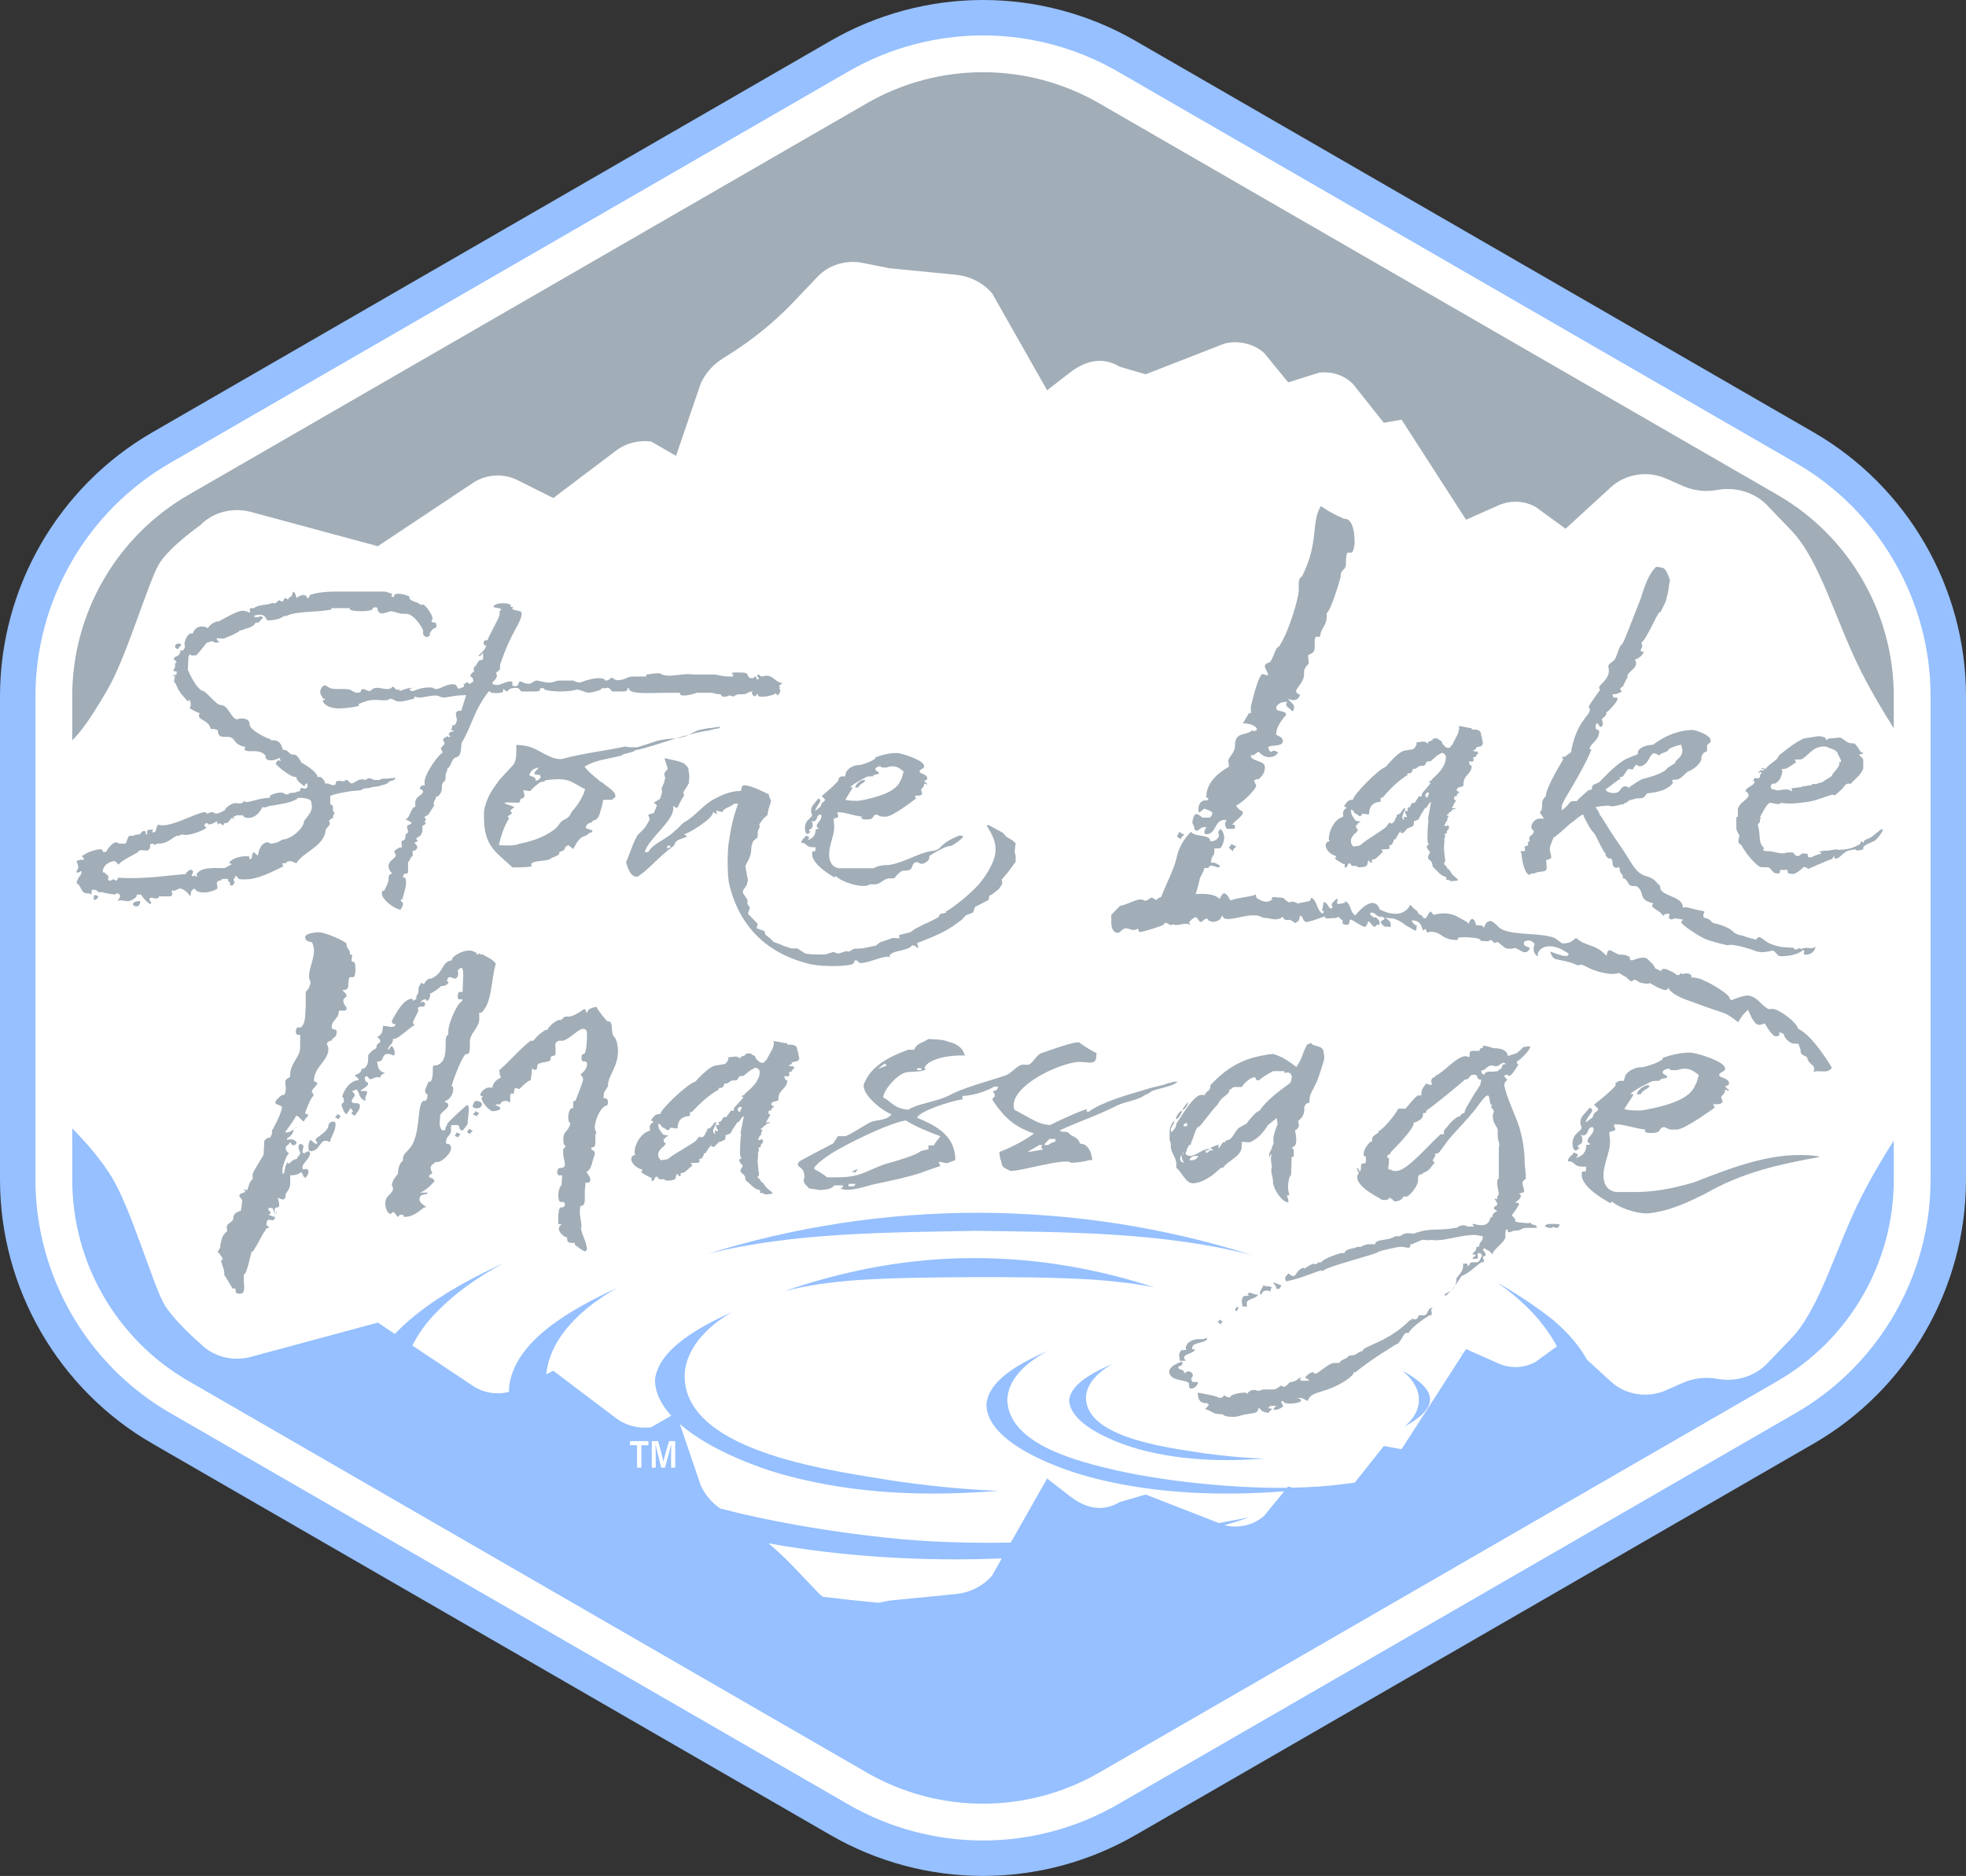 <?xml version="1.0" encoding="UTF-8"?>
<svg id="b" data-name="Light" xmlns="http://www.w3.org/2000/svg" viewBox="0 0 721.231 688.318">
  <rect x="0" y="0" width="721.231" height="688.318" fill="#333333" stroke="none"/>
  <defs>
    <style>
      .d {
        fill: #fff;
      }

      .e {
        fill: #a1adb7;
      }

      .f {
        fill: #96c0ff;
      }
    </style>
  </defs>
  <path class="d" d="m662.069,164.251L413.278,20.61c-15.989-9.231-34.199-14.11-52.662-14.11s-36.673,4.879-52.662,14.11L59.162,164.251C26.679,183.004,6.5,217.955,6.5,255.464v177.391c0,37.509,20.179,72.46,52.662,91.213l248.792,143.641c15.989,9.231,34.2,14.11,52.662,14.11s36.673-4.879,52.662-14.11l248.79-143.641c32.484-18.753,52.663-53.703,52.663-91.213v-177.391c0-37.51-20.179-72.46-52.662-91.213Z"/>
  <path class="f" d="m360.616,688.318c-19.603,0-38.937-5.181-55.912-14.981l-248.792-143.641C21.424,509.786,0,472.679,0,432.854v-177.391c0-39.824,21.424-76.932,55.912-96.842L304.704,14.981c16.975-9.801,36.31-14.981,55.912-14.981s38.937,5.181,55.912,14.981l248.791,143.641c34.487,19.91,55.912,57.018,55.912,96.842v177.391c0,39.824-21.425,76.933-55.913,96.842l-248.79,143.641c-16.976,9.801-36.31,14.981-55.912,14.981Zm0-675.318c-17.324,0-34.41,4.578-49.412,13.239L62.412,169.88c-30.479,17.596-49.412,50.39-49.412,85.584v177.391c0,35.194,18.934,67.988,49.412,85.584l248.792,143.641c15.002,8.661,32.088,13.239,49.412,13.239s34.41-4.578,49.412-13.239l248.79-143.641c30.479-17.596,49.413-50.39,49.413-85.584v-177.391c0-35.194-18.934-67.988-49.412-85.584L410.028,26.239c-15.002-8.661-32.088-13.239-49.412-13.239Z"/>
  <path class="e" d="m66.469,236.584c-.408-.48-.612-.48-1.02-.48-.612,0-1.225.48-1.225,1.12,0,.48.204.8,1.021.96.204-.64,1.02-.96,1.224-1.6Z"/>
  <path class="e" d="m34.432,329.226v.96c.816,0,1.428-.48,1.632-1.28-.408-.16-.612-.48-1.02-.48s-.612,0-.612.8Z"/>
  <path class="e" d="m48.716,331.786c.204.48.816.8,1.225.8.612,0,1.429-.48,1.429-1.44l.204-.48c-1.429,0-2.449,0-2.857,1.12Z"/>
  <path class="e" d="m28.719,320.106c.204,0,.612,0,.816-.48q.408,0,.408.48c-.408,1.6-1.633,1.92-1.837,4,1.837.8,1.429,3.68,3.877,3.68.816,0,1.225.16,1.633.48v-1.76h1.021c1.02,0,1.224.96,2.04.96,0,0,.204-.16.612-.16,1.225.48,4.897.96,5.102.96,0-.32,0-.48.408-.48,1.224.16,1.224.64,1.224,1.12,0,.8-1.02,1.44-.815,1.76.204-.32.612-.32,1.02-.32.816,0,1.837.32,2.653.32,1.225,0,3.265-1.44,3.265-1.92v-.48h1.633c.816,1.44,2.04,2.56,3.265,3.52l.408-.48c0-.48-.816-.96-.612-1.44,0-.16.204-.48.816-.48.408,0,1.225.32,1.632.32s1.021-.32,1.021-.8h3.469c.612,0,1.225,0,1.429-.64,0-.32,0-.48-.204-.96l.204-.8c0,.32.408.32.408.32,1.021,0,1.837-.8,2.244-.8,1.837,0,3.674,2.24,3.878,2.88.611-1.12-.204-2.08,1.632-2.88.816,1.28,2.245,1.44,3.469,1.44,1.633,0,3.878-.64,4.897-1.44v-.64c0-.48-.204-.8-.204-1.28.204-1.44,1.837-.64,1.837-1.6h2.244c-.204,1.12,1.021.96.816,1.92v.48h1.021c.204-.8.612-.8.612-1.28-.204-.48-.408-.64-.408-.96,0-.16.408-.48.612-.64v-.8s1.428.96,1.225,1.28h.203c.612.16,1.429.16,2.245.16,4.897,0,9.999-2.88,14.08-4.8-.204-.16-.408-.48-.408-1.12h1.225c.203-.48.815-.8,1.428-.8.816,0,1.633.48,2.449.8,2.652-4.32,10.202-6.08,10.814-12.32.204-.64,1.429-1.44,1.429-2.08.204-.32-.204-.8-.204-.96v-.48c.612,0,.612-.8,1.632-.8-.203-.16-.203-.48-.203-.48,0-.64.611-1.12.611-1.44,0,0-.815-.16-.611-1.44,0-.64,0-1.44-1.021-1.6v-3.04c1.021-.8,7.55-1.92,8.774-1.92.408,0,1.021-.16,1.632-.16s1.429-.16,1.633-.64l2.652-.32c.612-.48,2.245-.32,3.266-.64l1.02-.32q.408-.16.816-.16l1.429-.64c0-.96,2.652-.64,2.652-1.92l-3.265.32h-1.429c-.408,0-.611.32-1.224.48h-1.837c-1.021-.48-1.429-.64-1.837-.64-.815,0-.815.64-1.836.64-.408-.48-.816-.16-1.225-.16-1.225,0-2.448,1.44-3.469,1.44-.816-.32-1.225-1.28-1.837-1.28-.407,0-.611.32-.815.48h-.408c-.408,0-.816-.16-1.633-.16-.612,0-1.021.16-1.021.96l-.204.48-.815.16c-.816,0-1.225-.64-2.449-.64h-.408c-.204-.96-.816-1.92-1.836-2.4h-1.021c0-1.92-5.51-5.12-5.918-5.28-.612-1.28-1.225-2.24-2.244-2.88h-.612c-1.837,0-1.837-1.76-3.469-1.76h-.408c-.612-1.92-1.225-3.52-3.469-3.52h-.816l-1.225-.96q0,.16.408.48s-7.55-3.2-7.142-5.6c0-1.44-1.633-1.92-2.857-1.92s-1.632.32-1.632.32c-2.245,0-3.266-5.28-6.122-5.28-1.837,0-5.306-5.28-6.938-5.28-2.857-1.76-5.102-7.84-5.102-7.52l.204-4.8c.204-.48.408-.96.612-.96s.407.32.611.48c.408,0,.612-.16.816-.16s.408,0,.612.16c1.225-.96,4.081-4.8,4.081-4.8h.204c.612,0,.816-.48,1.633-.48s.816.48,1.224.48h1.021q.408,0,.408-.16c0-.32-1.021-.8-.816-1.44h.408c.408,0,1.225.16,1.837.16s6.529-2.56,6.121-3.04h.612c2.245-.96,4.285-.96,5.306-2.88h1.021l1.632-1.76c0-.16-.407-.48-.815-.48s-1.021.32-1.429.32c-.612,0-1.021-.32-1.225-.48.816-.32,1.633-.48,2.245-.48,2.448,0,2.448,2.08,2.856,2.08,2.449,0,4.693-.48,6.122-1.6h.815c3.674-1.92,11.836-1.28,16.529-2.4v-.48h6.733v.48c.816.48,2.449.64,4.081.64s3.469-.16,4.285-.64v-.32c0-.16.612-.48,1.021-.48.612,0,1.021.32.816.48v.32c.204.96.816,1.44,1.632,1.44,1.225,0,2.653-.8,3.47-.8,1.836.32,2.856.96,4.489.96h1.02c2.245,0,5.102,3.68,6.122,6.08v.48c-.204,1.12.408,1.92,1.429,1.92.408,0,1.02-.32,1.02-.8v-.48c.612-1.12.816-1.44,1.633-1.92h.408s.408-.48.408-.96-.204-1.12-.612-1.12c-.612,0-1.225,0-1.225-.8,0,0,.408-.16.408-.48l-.204-1.12c-.816-1.76-1.836-3.2-3.061-4.16h-1.225c-1.021-1.12-3.265-.96-4.081-2.4l.204-.48c-.816-.48-2.652-1.12-4.285-1.12-.612,0-1.225.16-1.429.48v.64h-1.02l.204-1.12-2.449-.8h-18.161c-3.469,0-6.938.32-9.59,1.28v.48l-.612.64h-.408v-.48c-.204-.48-.816-.64-1.225-.64-1.021,0-2.244.64-2.448,1.12-.408-.64-.408-2.08-1.429-2.4-.408,1.76-.204,1.44-1.633,2.4v.48c-.612,0-.816-.48-1.224-.48-.612,0-.408,1.28-1.225,1.28-.408,0-.612-.48-.816-.48-.816,0-1.021,1.12-1.837,1.12q-.407,0-.815-.16c-1.837.96-5.102.48-6.734,1.92h-.816c-.408,0-.815.16-.815.48,0,.16.204.48.204.96,0,0,0,.16-.408.16-1.225-.64-2.041-.64-2.449-.64-2.652,0-9.795,4.96-8.979,3.84-2.856.64-3.469,2.56-3.877,2.56-.408-.48-1.225-.64-2.04-.64-1.225,0-2.653.64-3.266,2.56h-.612c-1.224,0-2.244,2.24-2.448,3.68,0,.48,0,.64.204.96,0,.64-.408.96-.612,1.44v.16h-1.021c-.611,2.88-1.632,1.44-2.652,3.2.408.16.816.48,1.225,1.12-.408,0-.612.48-.612.8v.96c0,.48-.612.96-.612,1.12,0,.32.204.32.612.48h.612v.8c0,.64-1.429.64-1.429.64,0,.32.204.32.816.32l-.408,1.92c.816.64,1.837,4,2.04,3.52.204.96,3.266,3.84,3.062,3.84,0,0,.204,0,.204-.48h.612c0,.8.407,1.28.204,1.76,0,.48-.204.96-.408,1.12,1.428.96,3.061,1.76,3.877,1.92-.408.32-.408.48-.408.8-.204,1.92,3.673,1.6,4.285,4.96h.816c.815,0,1.428.32,1.836.48v.8c.408.96.612,1.6,2.041,1.6h1.428c3.266,0,1.837,2.88,6.53,3.68l-.204,1.12c.612.48,1.429.48,2.448.48h1.429c1.225,0,2.856.32,3.877,1.76v.64c.204.8,1.225.96,2.041.96,1.021,0,2.244-.48,3.061-.96,0,.48.408.8.408,1.28q-.408-.32-.816-.32c-.408,0-.816.8-1.021,1.28,0,.16,3.877,3.84,6.734,4.8h.816c0,1.44,1.836,2.56,3.061,3.52v-.16c0-.48.204-.48.612-.96,0,0,.408,0,.408.16v.96c0,.48-.612.8-1.021.8s-.816-.32-.816-.32c-.612,0-.816.32-.816.8l-.204.48h-.408c-.611,0-.815.48-1.428.48h-.204c-.612.16-2.041,0-2.041.64h-1.224c-.204-.48-.816-.64-1.633-.64-1.633,0-3.265.64-3.877,1.12l-.204.8c-3.469,0-6.938,1.6-8.979,1.6,0-.16.204-.48-.204-.48,0,0-.816.96-1.837.96-.611,0-1.02-.16-1.428-.16-1.633,0-3.877,1.92-3.877,2.4v.16c-1.021.48-2.041,1.28-3.266,1.28-.408,0-.611,0-1.02-.48-.816,0-1.429,0-2.041.48h-.408c0-.32-.408-.48-.816-.48-2.652,0-10.61,4.8-15.508,4.8-.612,0-1.021,0-1.429-.32-1.021.96-.612,2.88-1.632,2.88-.408,0-.816,0-.612-.16,0-.32.204-.48.408-.8h-1.021c-.612,0-1.225,0-1.225.48v.8c0,.16,0,.48-.612.48.204-.8.204-1.28-.612-1.28-1.02,0-1.02,1.28-1.836,1.28h-.408c-.612,0-1.021.16-1.633.48h-1.428c-.816.64-.816,2.08-1.429,2.88h-2.041c-.611,0-.815-.48-1.428-.48-1.633,0-3.673,3.36-3.673,3.52h-1.225v-.64s-.408-.32-.816-.32c-2.04,0-5.306,1.28-6.325,2.24h-.408v.48c.408.16.612.48.612,1.12h-1.225c-.408,0-1.021.32-1.429.48.408,1.28.612,1.76.612,2.24s-.408.96-.816,1.92h.816Zm8.979-.48c.408-2.88,3.061-3.36,3.877-3.68,1.225,0,1.225.96,2.041,1.28.204-1.28,7.754-4.64,6.938-4.64.408-.48.816-.64,1.429-.64.815,0,1.632.16,2.04.16s1.021-.96,1.021-.96v-.96c0-.16,0-.48.612-.64h.408c.408.16.408.48.816.48l.611-.48h.612c3.266,0,4.489-1.76,6.734-2.88h.612c.407,0,.815-.48,1.632-.48.204.16.612.16,1.021.16,2.652,0,6.938-1.92,7.55-2.56,0-.48-.204-.48-.612-.48v-.8c0-.16.408-.48.816-.48s.408.48.816.48c.816,0,2.244-.64,2.652-1.12.612,0,.204,1.12.816,1.12q.204-.48.408-.48c.408,0,.816.8,1.429.8,0,0,.204-.32.204-.8h.612c1.428,0,1.428-1.92,2.652-1.92l.204.48h.204c0-.16-.204-.64-.204-.96.408-.16.816,0,1.021-.48h2.448c.408.8,1.021.96,2.041.96,3.061,0,4.693-3.04,5.101-4,.204,0,.408.16.612.16,1.225,0,1.633-.64,2.449-.64h.408c4.081-.8,5.917-.8,9.183-2.4,0-.48.407-.48.815-.48,3.674,0,4.693.96,4.489,1.92.816,2.72-1.02,4.32-2.04,5.76q-.204.32-.204.48v-.16c-.408.16-.408.64-.612,1.44-.816,2.4-4.285,5.28-6.938,5.76-1.429,0-2.245,1.6-5.306,1.6-.204,0-.408-.48-.816-.48-2.652,0-3.469,3.36-3.673,4.8-.816-.16-.816-.96-1.633-1.12-.816.48-.204,2.4-1.021,2.4h-.611l.204-.8c-.408-.16-.816-.16-1.633-.16-2.041,0-5.306.96-5.918,2.56.408,0,1.021,0,.816.48l-2.448,1.28c-2.449.16-8.979-.8-10.407,2.56,0,0,.204.16.408.16,0,.32-.408.48-.408.48,0,0-.408-.48-.816-.48l-.408.32c-.408,0-.408-.32-.408-.8.408,0,.408-.16.408-.64.204-.8-.408-.96-.815-.96-.612,0-1.633.96-1.837,1.6h-.408c-6.122.48-12.039,1.44-18.978,1.44-1.836,0-3.469,0-5.305-.16-.408.48-.204.96-.816,1.12-.408-.16-.612-.48-1.021-.48s-.816.48-1.225.48c-.612,0-.815-.16-.612-1.12v-.8c-.815,0-.815-.96-1.632-1.12h-.408v-.48Z"/>
  <path class="e" d="m168.36,252.675c-.942,0-.377-1.626-2.073-1.626-2.828,0-4.713,1.774-6.222,1.774-1.319,0-.565-.591-2.45-.591-3.771,0-5.468,1.33-6.222,1.33-.565,0-1.131-.296-1.131-.444,0-.295.188-.443,1.131-.739-2.073,0-3.205.739-4.901,1.183v-.739c-.188,0-.565.295-.565.295-1.132,0-1.132-1.183-1.886-1.183-.565.739-1.131.887-2.073.887-1.132,0-2.451-.444-3.582-.444-2.074,0-2.074,1.183-2.828,1.183-.942,0-1.696-.739-2.262-.739s-.943.295-.943.739v.148c0,.296-.565.444-1.319.444-1.696,0-1.696-1.33-4.524-1.33h-3.205c-2.828,0-3.394-1.331-3.959-1.331-1.319,0-1.885,1.626-1.885,2.661.188.739.565,1.33,1.131,2.218h.565v.443c-.565,0-.754.148-.754.443.754,1.922,3.582,2.661,5.844,2.661,2.64,0,5.468-.444,7.353-.887v-.739c1.697-.591,3.205-1.478,6.033-1.478,1.131,0,2.262.148,3.394.148.754,0,1.696-.148,1.885-.591,1.696,0,1.696,1.035,3.771,1.035,1.696,0,4.147-.887,5.278-1.035v-.739c.565,0,1.132.296,1.697.296,2.262,0,3.959-.739,6.221-.739,1.131,0,1.697.739,2.828.739,1.508,0,3.394-.591,5.467-.739l2.828-.148-1.508,4.878c-.188.295,0,.887-.566.887h-.754c-.565.296-.942.444-.942,1.183,0,.591.377,1.479.377,2.218,0,.591-.565,1.922-1.131,1.922h-.565c0,.887-.188,1.331-.565,1.774.377,0,1.131,0,1.131.444-1.131,0-1.697.444-1.886,1.183,0,.148.566.444.566.591,0,.296-.378.296-.566.444,0-.148-.377-.444-.377-.444-.188,0-1.696.887-1.696,1.183,0,.444.565,1.035.565,1.478-.188.739-1.319,1.331-1.319,1.774s.565.887.565,1.774c-1.131,0-6.599,7.539-6.599,10.644,0,.296,0,.739.188,1.183h-.565c-.754,0-1.319.591-1.319,1.035,0,.739,1.319.296,1.131,1.331,0,1.183-2.828,1.626-2.828,3.991v1.626h-.565c-1.319,1.33-1.319,3.696-3.017,4.583.943.295,1.697.739,2.263,1.183-.565,1.035-1.696.443-1.696,1.478,0,.444.377,1.331.377,1.774,0,.739-.943.444-.943,1.626l-.188,1.035c0,.739-1.319.295-1.319,1.183,0,.591.188,1.035.188,1.774v.148h-.565c-.565,0-2.263,1.33-2.263,1.33,0,.739.566.887.566,1.626,0,1.035-2.451,1.774-2.64,3.696,0,1.183.565,2.218,1.319,2.957-.754.148-1.319.591-1.319,1.479v.887c0,1.183-1.697,3.991-1.697,3.991h-.565c-.188.296-.188.739-.188.887,0,2.217,3.959,5.322,6.787,6.061.188-.296.942-1.331.942-2.07,0-.591-.188-.887-.754-1.035v-.739h.565c.188-1.33,1.319-3.991,1.319-5.913,0-.887,0-1.626-.377-2.069h-.754c.188-.444,0-1.331.754-1.479h.566c.565,0,.565-.443.565-1.183v-3.104c.942-.444.188-1.035,1.696-2.218v-1.922h.754c.565-.444.943-.739.943-1.183s-.378-1.035-.943-1.478c0-.739,1.132-.443,1.132-1.183-.188,0-.566-.148-.566-.443,0-.887,2.263-.444,2.263-3.696v-1.183c.754-.148,1.131-.591,1.319-1.035-.188,0-.565-.296-.565-.296,0-.148.377-.591.565-.887-.188-.444-.565-.591-.565-.887,0,0,.377-.591.942-.591s2.451-3.843,2.64-3.548c-.188-.295-.188-.739-.188-.887,0-1.183.754-1.331.754-2.07v-.443h.565c.943-.591,1.697-1.922,1.697-3.252v-.887c0-1.183,1.319-1.331,1.319-2.661v-1.183c0-.591.377-1.035.565-1.478v-.739c1.697-1.035,1.32-3.252,3.017-4.139,1.696-.295,1.885-1.626,2.074-3.104l.188-2.218c3.393-5.322,4.713-12.417,9.991-18.922h.565c-.188.444.942.591,2.074.591,1.319,0,2.639-.148,2.639-.591v-.887c.377,0,.943.887,1.509.887.188,0,.188-1.33,3.394-1.33,1.131,0,1.131,1.035,1.885,1.33h4.524c1.131,0,2.074,0,2.263-.739v-.444h1.508v.444c1.131.444,3.582.739,5.845.739,2.639,0,4.901-.295,6.221-.739,2.263.444,3.017,1.183,4.147,1.183,1.319,0,3.771-.739,4.713-1.183v-.444h1.32c.377,0,.565-.148.942-.148,1.131,0,1.131,1.035,1.885,1.33h3.771c.754,0,1.32,0,1.697-.739v-.444h.565c-.188,1.774,4.336,1.774,7.353,1.774,3.204,0,6.221-.148,9.049-.148h2.262v.591c.378.444.943.444,1.509.444,1.696,0,3.582-.591,4.713-1.035h4.524c1.697,0,2.263.591,4.336.591v.444c.565.443.754.443,1.32.443.377,0,.942,0,1.508-.443.754,0,1.319.295,1.885.443,0-.443.943-.591,1.509-.887h1.885c1.509,0,1.697-1.035,3.582-1.035-.188.148-.377.444-.377.591,0,.444.565,1.183,1.131,1.183.188,0,.565-.295.565-.739h.566v.444c.188.443.754.443,1.696.443,2.263,0,5.09-1.035,4.713-1.331.377.296.377.739.942.739.188,0,.378-.443.755-1.183.188-.443,0-1.035-.377-1.331l.377-.148q0-.296-.377-.296c0-.887,1.131-1.035,1.131-1.478-2.263-.148-3.394-2.661-5.468-2.661-1.131,0-1.885.296-2.073.296-.377,0-.754-.739-1.319-.739-.188,0-.188.295-.377.739.188,0,.565.148.565.591v.444h-.565c-.378-.444,0-1.035-.943-1.035,0,.444-.188.591-.754.591-2.828,0-.188-2.07-4.147-2.07-1.319,0-3.394-.148-3.394.296,0,.296.377.444.565.444l-.188.739h-1.131c-2.451,0-3.394-.444-5.467-.739h-7.541c-.942,0-1.509-.148-2.074-.148-2.45,0-5.278.591-7.164.591-.942,0-3.016-.443-3.016-.591v-.296h-1.32c-1.131,0-2.639.296-3.959.444l-.188.739h-4.901c-2.262,0-2.45,1.33-5.655,1.33-1.132,0-1.132-.887-2.451-.887,0,.591-.942.887-1.508,1.035-.188,0-.565,0-.565-.148v-.295c-.566-.148-1.132-.444-2.263-.444-3.017,0-6.787,1.626-6.787,1.626-.754,0-2.262-.444-2.45-.739h-5.09c-1.697,0-2.074.739-3.771.739-2.263,0-3.582-.739-4.714-.739-.942,0-1.696,1.183-2.827,1.183-1.697,0-2.64-.887-3.205-.887-.754,0-.188,1.774-1.886,1.774-.377,0-.942,0-.942-.444v-1.183l-.754-.148c-1.131,0-3.205,1.035-4.524,1.33-1.508,0-2.074-.295-2.074-.739s1.697-1.478,1.697-2.809c0-.295-.377-.443-.377-.739.565-.887,1.508-1.035,1.508-1.922v-1.183c4.336-13.009,7.918-15.226,7.918-19.07,0-1.035-3.205-.591-3.582-1.774.377,0,.565,0,.565-.148,0,0-.188-.295-.754-.295h-.377l.188-.591c-.188-.444-1.696-.739-2.828-.739-1.696,0-3.393.443-3.582,1.331.566.443,2.828.443,2.828.887,0,.296-.188.444-.565.739v1.478c-.565,1.774-4.713,9.017-4.336,9.165h-.942c-.188,0-.565.443-.565,1.035,0,.444.377.887.565.887h.377c0,1.183-2.451,3.4-3.017,3.843h.188c1.131,0,1.131-.739,1.697-1.183v2.07q0,.591-.566.591h-.565c-1.131.739-1.131,2.069-2.262,2.661v1.774c-.565,0-.755.444-1.132.887l-.188.739c.943.148,1.132,1.035,1.132,1.922-.566,0-.755.444-1.132.739-.754,0-.754-.443-1.319-.739,0,.739-1.131.739-1.131.887,0,0,0,.295.188.295v.591c-.188,0-1.32.739-1.886.739Z"/>
  <path class="e" d="m263.958,267.207l.235-.555c-3.066.37-5.897.74-7.313,1.11-1.18.185-2.831,1.11-4.011,1.85,1.888-.555,4.011-1.11,6.37-1.48.236.185,2.595-.74,4.719-.925Z"/>
  <path class="e" d="m232.814,275.347c5.427-1.11,10.146-2.96,15.336-4.44-2.359.185-5.19.37-7.078.925-2.359.74-5.426,1.85-7.55,2.405-.943-.185-2.831.185-4.011-.37-6.37,1.48-15.335,2.405-23.357,4.625-2.123.185-3.774-.555-5.662-1.48-3.539-1.665-5.19-3.515-11.089-3.7,0,2.59.236,5.735-1.18,7.4l-4.954,5.365c-3.067,4.255-4.483,6.105-5.662,11.1-.708,13.32,4.011,14.985,10.381,21.09,1.887,0,3.774,0,5.662-.185l1.415-.185-.235-.74c.235-1.295,3.774-1.11,6.134-1.665l.708-.185c1.18-1.11,3.539-1.11,3.539-2.405v-.37l.708-.185c1.651-.37.943-1.48,2.123-2.035l.708-.185c.472.925,1.18.74,1.415,1.48,1.416-2.035,1.888-4.255,4.719-4.995.708-.185,1.416-1.48,2.124-1.11.472-.37.235-.37.235-.74s-2.359-.555-2.359-1.11.236-.925,1.18-1.665c1.416,0,.708-.74,2.124-1.11,1.415-.37,1.887-2.59,1.887-2.59.473-1.48.944-3.145,1.18-4.81h3.304c.235-.37.707-.74,1.18-.925.235-2.22-1.888-2.96-4.719-5.365-.472-.37-.944-.37-1.18-.74.235,0-3.539-2.59-5.427-5.18,4.482-2.59,8.021-2.59,13.685-4.07.235-.74,4.718-1.11,4.718-1.85Zm-35.153,6.29c-.708.925-1.651,1.665-1.651,2.22,0,.37.943.37,2.123.555l.236.74c-.472.555-.472,1.11-1.888,1.295v-.37c0-1.11-1.651-1.11-2.359-1.665.472-1.11.943-2.405,3.539-2.775Zm16.987,7.955c-.708,2.59-2.359,5.365-4.483,7.77-.472.37-.943,1.665-1.415,2.22-.943.925-1.888,1.11-2.831,1.85-.708.74-1.651,2.405-2.596,2.96-4.246,3.145-8.965,4.44-12.74,5.18-1.415.74-4.482.74-7.55.555.708-3.515,1.888-6.845,3.775-9.99-1.416-.555.472-1.11.943-1.665.236-.37-.708-.74-.472-1.11.235-.37,1.18-.925,1.415-1.295-2.123-.74-3.303-1.11-3.538-1.295-.708-.74,5.19,0,5.426-.37.472-.555-.235-1.295,1.18-1.48l.708-.74-.472-2.22c.235-.185,2.359.555,2.595.185,1.18-1.295,2.359-2.22,3.539-3.145,2.124-.37.944,0,2.124-.74,8.729-1.11,8.965.555,14.392,3.33Z"/>
  <path class="e" d="m252.869,269.612c-1.651.37-3.303.74-4.719,1.295,1.18-.185,2.123-.37,2.596-.555.472,0,1.18-.37,2.123-.74Z"/>
  <path class="e" d="m290.216,347.983l-2.64-.887-1.696-.739-2.074-.739-1.319-1.33-1.697-1.33-.377-1.331-2.828-1.035.378-1.626-3.582-3.696.754-2.218-.942-1.33v-1.626l-1.697-2.513.188-1.035,1.32-1.922.377-1.774-.377-1.774-.566-3.4,1.32-2.513.565-1.479.188-1.183.188-2.069.565-1.774,1.697-1.479v-2.069l.754-1.774-.188-.887,1.508-2.069,1.508-1.331.378-2.07.942-2.957c0-.591-.942-1.626-.754-2.513-2.451-1.183-5.656-2.957-8.861-3.4-.754,0-.942.296-1.131.739,0,.591-.377.739-.188,1.331-3.205,0-6.222,1.035-9.237,2.661-4.524,2.07-7.353,6.504-11.688,8.87-1.131.739-2.263,2.365-3.394,3.104-2.64,2.957-7.918,4.435-9.803,7.835h-1.32c1.697-5.47,11.877-12.27,10.369-17,.565.443,1.131.591,1.508.887l1.886-3.548.754-1.183-.377-1.035,1.508-2.365.565-1.035.188-2.513-.377-2.957c-1.508-2.661-3.959-2.513-8.483-3.696l-.188.296,1.131,3.548-1.319,1.774.377,1.626-.377,1.626-.942,2.218.188,1.478-.754,2.365-2.263,1.331,1.131,1.035-1.131,2.809-2.073.591.565,1.774-1.509,2.661-1.319,1.478-1.696,1.626-1.32,2.661c-.942,2.365-2.639,6.948-2.827,7.244.754,2.957,1.885,5.469,4.147,5.322,3.959-2.365,7.352-6.948,13.196-11.235l.377-.444c.377-2.218,3.394-2.218,4.336-2.957.754-.591,0-.148-.754-.887,2.073-.591,10.746-5.913,10.557-8.13.566.148.943.443,1.509.739-.188-1.183-.188-.296-.377-1.33.754.148,1.508.295,2.262.591.565-1.626,2.64-1.626,4.336-3.104h1.509c-2.074,5.47-2.828,9.904-3.582,15.078-.377,4.139-.377,10.348.188,13.896,3.582,15.817,13.762,26.018,29.786,29.861,4.713,1.035,13.386.887,15.647,0,.188,0,.754-1.33.754-1.33,1.32-.444.943,1.33,2.828.887,3.017-.295,7.729-2.661,9.614-2.217h.755l-.565-.296c1.131-2.365,6.786-1.626,8.483-3.991,1.319.444.942.148,1.696.887h.565l-.565-1.626c7.164-2.809,10.181-4.139,13.762-6.652l2.64-1.922,1.509-1.626,2.639-1.035.754-2.07,4.902-2.513.377-1.626.942-.443,2.451-1.922,1.319-1.922-.188-1.626,2.262-2.661,2.828-3.844v-2.07l-.377-1.626.377-3.104-1.131-1.035-2.263-1.33-1.319-1.478-5.467-2.957-.378.443c1.886,3.104,3.205,5.47,3.205,8.722,0,4.73-4.336,10.644-6.409,13.009-2.074,2.218-5.845,5.765-11.123,9.313-.942-.148-.377,1.183-1.131.887-3.017.739-1.132.296-2.451,1.626-.377.296-4.901,2.513-5.09,2.513l-3.205,1.626-1.886,1.33-4.147,1.035.188,1.183-2.45-.148-4.713,1.626-1.509,1.183-3.394.739-1.696.295-3.017.148-1.696,1.035-1.131-.148-2.828.887-1.886-.591-2.827.887h-4.713l-2.64-.296-3.017-1.922h-2.262Zm-45.623-36.809c-.188,0,.188-.444.377-.739.188-.296.755-.444,1.132.443-.943.296-1.509.443-1.509.296Z"/>
  <path class="e" d="m295.679,306.591c-.377.887-1.697,1.331-1.697,2.661,2.451,0,1.132,1.626,4.524,1.626h.755l-.189,1.478h-.942c-.188.296-.188.444-.188,1.035,0,4.139,7.918,8.278,7.918,8.426.565,0,.754,0,.754-.444,1.132,1.479,6.222,3.696,10.181,3.696.942,0,1.696-.148,2.262-.591h2.074c2.451-.296,2.828-2.217,5.655-2.217h1.32c.377-.739,2.262-2.661,3.205-2.809h.754c3.959,0,1.508-3.104,4.524-3.104.565,0,.565.591,1.508.591,1.32,0,2.828-1.331,2.828-2.218v-.591c1.696-1.33,6.221-3.696,7.353-3.696h.565c1.696-.887,3.394-2.07,4.524-3.4,0-.148-.377-.444-.942-.444h-.565c-8.673,3.548-5.279,5.174-10.746,5.765-4.524.887-9.614,4.139-14.894,5.026-2.262,0-4.336.296-5.655,1.183h-12.819c-2.828-.443-3.582-2.957-3.582-4.878,0-3.696,1.885-7.096,1.885-10.348,0-.887-.188-1.774-.188-2.661s1.697-.148,1.697-1.33c0-.148-.377-.591-.377-.887,0-.443.377-.443.565-.443,2.262,0,5.655,1.33,8.483,1.626q-.188.148-.188.443c0,.444.754.591,1.885.591,3.394,0,1.697-1.774,3.771-1.774.754.296,1.131.739,2.263.739h1.131c2.451,0,10.935-6.652,10.935-6.652,0-.443-.377-.591-.377-1.035h.565c1.508,0,2.073-.296,2.073-.887,0-.296-.377-.887-.377-1.33.377-.739,1.131-.887,1.131-2.218.378,0,.566.296.943.296,0,0,.188,0,.188-.296-.565-.148-.754-.591-1.132-1.035.943-.295,1.132-.443,1.132-.887,0-1.626-2.828-1.626-2.828-2.513s1.696-.887,1.696-1.922c0-2.365-8.672-4.878-9.991-4.878-2.828,0-5.655.739-7.918,1.626v.443c-1.508,1.035-3.394,1.774-5.655,2.365h-.566c-1.508,0-3.771,1.035-4.524,2.661l-.377,1.478h-1.131c-.565,0-1.319.739-1.319.887,0,0,0,.296.188.296-.565,1.331-6.222,6.061-6.222,5.913,0,.591,1.131,1.035,1.131,1.478-.188.887-1.131.887-1.319,1.626l-.377,1.035c-.754.296-1.131,1.035-1.886,1.331.189-1.331,1.886-2.809,1.886-3.696,0-.296-.188-.443-.754-.739-1.509,2.07-2.64,2.661-2.64,4.435,0,.443,0,.887.377,1.478,0,1.331-2.639,1.774-2.639,4.878,0,1.331.377,2.217.942,2.217.188,0,.565-.295,1.131-.887-.377,0-.565,0-.565-.444s1.319-.444,1.319-1.774c0-.887-.188-1.478-.565-1.774.377,0,.565.296.565.296,2.074,0,1.132-2.513,2.828-2.513.377,0,.377.444.377.739,0,1.331-1.696,2.365-1.696,3.252,0,.444,0,.739.565.887v.443h-.942c0,2.218-1.132,3.548-3.017,3.991.188-.296.565-.444.565-.887,0-.296-.377-.443-1.131-.739Zm14.516-13.304l2.451-3.991c.188-.296,0-.444-.377-.444-.188,0-.377,0-.565.148,1.319-1.331,2.827-2.07,4.336-2.957,1.131-.443,1.696-1.183,3.016-1.183h1.132c.377-.887,1.696-.591,2.262-1.035,0-.887-1.319-.739-1.319-1.626,0-.591,1.131-1.035,1.696-1.035.188,0,.566.148.566.444h1.885c.565-.296,1.508-.444,2.263-.444,1.696,0,2.827,1.035,3.959,1.922l-.566,2.07c-.942,1.774-.942,5.913-15.27,8.574-1.32.296-5.845,0-5.468-.443Z"/>
  <path class="e" d="m317.359,286.487c0-.295-.188-.295-.565-.295-1.131,0-3.017,1.774-3.017,2.661q0,.148.188.148s.377,0,.942-.148c.566-1.33,1.886-1.33,2.451-2.365Z"/>
  <path class="e" d="m443.529,299.991h-2.438c-1.219-1.088-1.951-1.305-2.194-1.305-.732,0-1.22,1.305-1.464,2.828,0,1.305.731,1.088.731,2.611.244.653.732.653.976.653.732,0,1.22-1.305,2.683-1.305h.731c-.487,1.088-.731,1.305-.731,1.741,0,.218,0,.87.731.87,3.658,0,2.927-5.221,6.585-5.221h.731c0,.435-.487,1.088-.487,1.305,0,.653.487,1.74.731,1.958h1.95c.732,0,.976,0,.976-.653s0-.87-.731-.87h-.244c.732-1.305,3.902-3.046,3.902-4.569,0-.435-2.195-1.088-2.438-2.611.976,0,6.097-4.351,7.315-6.962,0-.653-.731-1.305-.731-1.958,0-.217.244-.217.976-.653h.731c1.22-1.305,2.195-1.958,2.195-4.569,0-2.176-5.121-1.958-5.121-3.916v-.653c0,.435.487.435.487.435.976,0,1.707-1.305,2.438-1.305,0,0,1.464,1.958,3.658,1.958,1.463,0,2.683-.435,3.414-1.741-.487-.217-1.22-.653-1.463-.653-.488,0-.731.435-1.22.435-.244,0-.731-.435-.976-1.741.976-.87,5.365,0,5.365-2.176,0-1.958-2.438-1.74-2.438-2.611,0-3.263,3.658-6.962,3.658-6.962,0-1.958-3.658-.87-3.658-2.611,0-.87,1.463-2.176,3.17-2.176h1.22c-.731.217-.731.653-.731.87,0,1.088,1.463,1.305,2.194,2.611.731-.653.731-.87.731-1.523,0-1.305-1.463-1.958-2.194-3.046.731,0,.976.435,1.707.435,1.463,0,2.194-.653,2.683-1.958-1.22-.435-1.464-1.088-1.464-1.305,0-1.305,2.927-3.264,2.927-6.309v-1.305c.731-2.176,1.707-1.958,1.707-2.828l-.244-2.393c0-1.305,2.439-.217,2.439-3.481v-1.958c0-.653,0-1.305.487-1.741h1.463c.244-3.263,2.439-3.916,2.439-7.397v-1.305c1.463-.435,5.608-14.359,5.121-13.489,0-2.828,1.95-1.958,1.95-4.569v-1.523c.244-1.088,0-2.611.976-2.611h1.22c.731-1.088.976-2.393.976-3.916,0-4.351-.976-8.485-3.658-8.485h-.244c-5.608-2.393-8.048-4.569-8.535-4.569-3.658,6.309-.487,13.054-6.828,25.672-.731.435-1.22,1.305-1.22,2.611v2.611c0,2.611-3.657,15.447-7.315,20.669-1.464,0-2.195,5.874-3.902,5.874-.731.217-1.219.653-1.219,1.305,0,.87,1.219,2.176,1.219,3.263-1.219,0-1.463-.435-1.95-.435-1.708,0-3.902,10.226-4.39,11.748v2.611h-.732l-2.194,3.699c2.194,0,4.39.653,5.121,1.958,0,.653-.244.87-.976.87-.487,0-.487-.218-.731-.218-2.683,2.176-6.341.218-6.341,5.874,0,2.176-2.438,4.134-2.438,5.222,0,.652.244.87.244,2.176-2.927,1.74-8.292,5.221-8.292,11.096q0,.435.732.435c0,.218,0,.653-.488.87h-.731c-1.707,0-2.438,1.958-2.438,3.046,0,.653,0,1.305.244,1.305.731,0,1.463-1.305,1.95-1.305,0,0,2.927.87,2.927,1.523s-.488,1.741-1.22,1.741Z"/>
  <path class="e" d="m425.971,329.145c-.732.218-1.22.435-1.707,1.088-.488-.217-.976-.435-1.22-.653-.976-.87-1.951,1.305-3.17.87l-.488-.217c-1.951-.87-4.634,1.305-8.535,2.176l-3.17,3.263v3.046c0,2.828,1.707,4.134,3.17,3.263,2.927-3.263,3.901.653,6.584-1.305.244.87.488,1.305.732,1.305,0,.217,8.535-2.176,8.778-2.828.488-.87.976-.435,1.22-.435l.731.435c.976.653.976,0,1.463,0l.732.217c2.194.218,3.414-1.088,5.608,0-.244-.653-.731-.87-.244-1.305.244-.218,1.464-1.523,2.195-1.523.487,0,1.22,1.523,1.707,1.74.731.218,1.707-1.74,2.683-1.088,0,0,.244.653.487.653l1.22.435c1.219,0,2.927-.652,3.17-1.523.244-.653.488-.653.488-1.088,0,.435.243.87.487,1.088,1.707,1.523,8.048-1.305,11.462-.87h.244c1.219,0,1.219.217,2.438.653l.487.217c2.438,0,4.878,1.523,7.072-.435,0,.218.244.653.488.87.975.87,1.707,0,2.438.435l1.707,1.088c.976-.87,1.219-.87,1.219-.87l.488-1.958c1.463.653.731,1.958,2.194,2.393.731.218,5.365-1.523,6.585-1.958.487,0,.487.653.731.653.976,0,2.438,0,2.438-.218l.731.218c.488-.435.976-.218,1.22-.435.487-.435.487.435.976.653l.731.435c0,.87-.244,1.305.487,1.523.488.217,1.951.435,1.951-.653l.244-.87c.243-.218.487-.218.487-.218,1.22.653,3.414,2.176,4.634,2.611,1.219.435,1.463-2.176,1.707-1.958.976.435.976,1.523,2.194,1.958.731.218.244-1.088,1.707-.653.488-1.523-.243-1.74-.976-2.611-.487-.435-.975.218-1.707-.653l-.731-.653c.244-.87.731-.652,1.464-.435.487.218,1.463,1.305,1.95,1.305.732,0,.976,0,1.464.218.487.217.731.435.244.87-.244.218-.732.218-.976.653-.488.435.731,1.523.976,1.741.487.435,1.707,0,2.438.435.487-1.74-.488-2.611-1.951-3.481,1.707.218,2.683,0,4.146.653.976.435,1.951.87,3.171,1.958l3.414,1.958q.731.217.731-.217c0-.435,0-.87.243-1.523-.487,0-.731-.218-.975-.435,0,0-.488-.435-.976-1.088,0-.653,1.463-.218,1.95,0,1.708.653,1.708,2.611,2.195,3.263.244.217.731-.653.976-.435.244.218,0,.87.731,1.305.976-.653,2.927-.217,4.146.435,1.22.653,1.707,1.305,2.683,1.523,1.22.653,3.17.87,4.39.653l-.244-.653c1.951-.653,6.828,0,7.561.217.976.435.976.87.976.87,1.707,0,2.682.435,3.657-.435l1.464,1.305c.487-.653,1.219-.435,1.463-.218.487.435,1.951,1.741,2.438,1.958,1.707.653,2.683,0,3.902,0l.487.435c.487,0,.487.217.976.435.731.435,1.22.652,1.463.652.731,0,1.22.218,2.195-1.523l-1.951-.87c-.487-.653-.244-.87-.244-1.305s2.195-1.088,3.171,0l.731.653-.244.653c-.487,1.523,0,3.264,1.463,3.916,0-.435-.243-.87,0-1.305,1.707-3.481,6.585-2.611,9.268-.87.976.652,1.707.87,1.95,1.305,0,1.958-5.121-.435-6.828-.87.488,1.305,1.22,2.828,2.438,2.828,1.464.435,4.146.653,6.585,1.741l.976.435c.731.218.976-.653,2.683.218l2.683,1.305s6.34,2.611,9.998,1.305l1.707,1.088c1.22.435,2.194,1.958,2.683,1.958.731,0,.976-.87,1.707-.435l1.463.87s2.927.87,3.658.218l2.683,1.523c.487.217,1.463.653,2.194.87.976.217,1.464.435,1.951-.653l.488.87c1.219,1.305,3.17,2.393,5.364,3.264,4.634,1.741,9.511,3.481,14.145,5.004,1.951.653,3.902,2.176,5.609,3.481,1.463-2.176,1.463-2.611,3.657-4.569.488,1.305,1.951,4.786,3.414,5.439.976.435,2.683-.435,2.683-.435,0,0,2.195,4.134,3.902,4.786.731,0,1.707-.218,1.463-.87v-.653l1.707.653c-.243,1.088,1.707,3.046,3.171,3.481.731,0,1.463.217,1.463,0l.731.217c.244,1.088.731,1.523.731,2.611v.217c.244,1.523,1.951,1.305,2.438,2.176l.244.87c.731,1.741,2.927,1.958,2.195,3.916l-.244.435c2.683-.87,5.121.87,6.828-1.523-.244-.435-6.828-11.748-12.438-14.359,0-1.088-3.17-4.569-7.56-6.745-2.438-1.088-2.683,0-3.658-.653-2.683-1.74-3.17-3.481-6.097-4.569-2.194-.87-7.315,1.74-7.072,1.523l-.731-.653c.488-1.088-6.34-5.439-9.754-6.745-1.362-.809-4.195-1.054-4.193-.909-.339-.245.476-.852-.685-1.267-.487-.435-1.951-.217-2.683,0l-.487-.435c-.488.87-1.22,1.088-1.951.435-.976-.87-2.194-1.088-3.17-1.74-1.22-.218-1.951-.435-2.195.652l-2.194-1.088c-.488-1.523-1.707-2.176-2.438-3.046-1.464-1.74-4.634-.217-6.097.218l-.732-.435c.244-1.088-.487-1.088-.975-1.305-.976-.435-2.683-.435-3.171-.435l-2.926-1.523c-.976-.435-1.22.87-1.464,1.958-1.707-1.74-2.926-2.611-4.633-3.263l-3.414-1.305c-.732-.218-1.707-.87-3.171-1.958-1.463,1.523-3.17,2.176-5.121,1.958l-2.683-1.958c-5.608-2.176-16.826-.653-20.484-3.916-.488-.653-1.707-1.523-2.195-1.958-1.219-.87-1.707.218-2.194,0l-1.22,2.176c-.243-.653-.243-.87-.975-.87s-1.708,0-1.951-.435v-.435c-.244-.87-.488-1.088-.976-1.523-.244-.217-1.22.218-1.463,1.74-1.464-1.305-2.927-1.74-4.634-2.828-2.438-1.088-5.121-1.305-8.292-.435q-.487-.435-.731-.87c-.731-1.305-1.707,2.176-2.438,2.176-.244,0-.731,0-.976-.87l-1.463-.87c-.244-1.305-1.22-1.088-2.927-3.264-2.683,5.004-8.291,3.264-11.218,1.741-.731-1.741-1.22-1.958-1.707-2.176-2.683-1.305-6.584,3.481-7.316,4.351-2.194-1.523-1.219-3.916-3.657-5.221l-.244.652c-.731,0-2.195.653-2.683.218-.487-.435.731-1.741-.244-1.741,0,0-1.219,1.088-1.707,1.741,0,.435-.243.653.244,1.305,0,.218-.731.653-.976.435-.487-.435-1.219-2.176-1.951-2.176-.243,0-.487-.435-.487,0,.244.435-.244,1.305-.244,1.958l-.244,1.088.732.218-.488.87c-2.194-1.088-1.951-4.786-4.146-5.874l-.487,1.088c.487.218-4.39.87-4.39,1.088l-.976-.435c-.976-.435-1.464-.217-2.438,0l-1.464-1.088c-.243-.435-.731-.653-1.219-.653-1.464,0-3.171-.435-3.414,0q-.244.435,0,.653c-1.22,1.088-2.683,1.088-4.39.217l-1.22-.653-.244-.435c0-.217,0-.653-.243-1.088.243.87-7.561,1.305-9.023,2.393-.976-.87-.731-1.74-2.194-2.611-.732-.435-1.464,1.088-1.951,1.958l-1.22-.87c-1.707-.87-4.633-1.088-7.56-.87.731-2.176,1.463-5.222,1.463-5.439,0-.653,1.707-3.046,1.707-4.134h1.464c.243-.653.731-.87.975-.87,1.22,0,1.951.653,2.683.653q.244,0,.732-.653c-1.22-.435-1.464-1.088-2.683-1.088h-.732c0-2.176,1.22-2.828,1.22-3.481v-1.74h1.707c1.463,0,1.951-3.916,1.951-3.916,0-.87-.488-2.611-1.463-3.263-.488.653-.732,1.088-.732,1.305,0,.435.244.653.244,1.088,0,.653-.731,2.176-3.17,2.176,0-2.828-5.609-1.305-7.072-3.481-3.658,3.481-4.877,7.397-5.365,9.79-.976,4.134-4.146,10.226-5.608,14.142Z"/>
  <path class="e" d="m432.555,305.213c0,.87-.731.87-.731,1.958.731,0,.731.653,1.463.653,0-.653.731-1.088,1.22-1.741-1.22,0-1.22-.653-1.951-.87Z"/>
  <path class="e" d="m450.845,311.305c.731,0,.731.653,1.463,1.088,0-1.088.731-1.088,1.22-1.958-.731,0-1.22-.652-1.951-.652,0,.652-.731.87-.731,1.523Z"/>
  <path class="e" d="m496.338,293.435c-2.262,0-2.262,1.312-3.394,2.461.566,0,.943.164.943.656-1.886,1.149-.943,2.297-1.132,3.117-3.204.821-5.278,5.25-5.278,8.04,0,.328,0,.656.377.985-1.131,0-1.508.82-1.508,1.477,0,1.477,1.508,3.282,3.771,3.938v.492c-.377.164-.565.164-.377.328.565.984,3.581,2.133,3.016,2.133h.565v1.312c1.509-.164.566-1.312,1.697-1.641.565,0,.565.984,1.131.984h1.509c0,.164.377.492.942.492,4.713,0,2.073-1.969,3.771-2.461,0,.492.377.821.565.821.377,0,.377-.164.377-.656v-.492l.942-.164c.755-.164,3.017-2.953,3.017-2.461,0-.492-.188-.492-.565-.984.942-.492,3.582.328,3.017-1.149l-.188-.328,1.131-.492c0-.328.565-.82.565-1.312v-.492h.565l1.697-2.79.565.328q.188,0,.188-.164c0,.164.188.328.188.328.565,0,1.508-1.477,2.073-1.969h.378c1.131-.492,1.696-.656,1.696-1.149,0-.656.377-.984,0-1.312.942-.164,2.074-.492,2.263-1.641l1.885-3.117c.942,0,1.319-2.133,2.263-2.297l-1.132,6.235c.377.656,0,1.312,0,2.297-.188,1.969-.188,4.922-.188,5.25,0,.82.188,1.477.565,1.805-.565.164-.942.656-.754,1.149.565,1.312,1.132,1.312,1.132,1.805,0,.164-.755.985-.755,1.805,0,.984,1.32.82,1.697,2.789-.377,0,.188.82.377.984,1.508,1.313,1.696,1.805,3.017,2.789l1.131.492c.377,0,.565.328.565.492s-.188.164-.188.328c0,.328.188.328.565.328h.377c.565.328.754.656,1.697.492l.942-.164c.565,0,.754.164.754-.492l-1.885-1.641c-.755-.82-.943-1.805-1.886-2.297l-.565-.985c-.188-.328-.754-.328-.754-.984.565-.492.565-.821.377-1.805-.188-.82-.188-1.969-.377-3.774l.188-2.461c-.377-1.149.754-1.805,0-2.625,0-.164.942-.164.942-.656v-.656c.188,0,.754-.656.754-1.148s-.377-.82-.565-.82c0,0-.188.328-.565.328-.565,0-.565-.328-.565-.328,0-.164.377-.492.377-.821v-.164c.565-.328.754-.82.754-1.805l.377-.328c0-.492-.754-.492-.754-.656s.942-.164.942-.82v-.164c.942,0,.754-.656,1.32-.985l1.131-.328c0-.328-.377-.164-.942-.164h-.566c.566-.656.943-1.969,1.509-2.625q0-.492-.565-.492c0-.492-.188-1.148.377-1.313h.565v-.328c0-.492.942-.984.942-1.148,0-.328-.942,0-.942-.82,0-1.313,2.073-.821,2.451-1.641v-.656c0-3.118,3.016-3.446,3.016-6.563-.565,0-.942-.656-.942-1.148v-.492h.565c0,.164.188.164.188.164.377,0,.754-.164.942-.328l-.188-1.312c1.697,0,.755-1.148,1.886-1.312l-.377-.821h-.565c-.377,0-.943,0-.943-.492.943,0,.943-.492,1.132-.984l1.885-.492.565-.82c-.188-.984-.377-2.297-.754-3.61,0-1.149-1.131-1.641-2.45-1.641h-.943v-.492c-1.885-.164-2.262-.492-4.713-.82.377,1.312-.377,2.625-.377,2.953l-1.696,3.281c-.188.328,0,.492-.377.656l-.943,1.149h-.565c-.942,0-1.319-.821-2.073-1.477l-.188-.656c-.377-.82-1.32-.656-1.509-1.313h-1.508c-.565.164-.188.656-.565.656l-1.509.656c-.188,0,.188.492,0,.656-.377-.492-1.319-.82-1.696-.82h-.188l-2.451.328.188.492c-.188.82-.754,1.641-1.319,1.969l-2.828.492c-2.639,0-7.918,7.055-7.353,6.071-2.639.821-11.877,10.337-11.877,11.978Zm17.345,11.321c.188,0,.188.328.377.656-.188-.328-.565-.656-.377-.656Zm9.991-12.142h-.188c-.377,0-.565-.328-.565-.821s.188-.82.754-.984c.377,0,.565,0,.565.328,0,.492-.565.984-.565,1.477Zm-7.353-8.204v-.656h.566c1.319,0,1.131-1.148,1.508-1.641h.377c1.319,0,1.131-1.149,2.828-1.149h.377c1.508,0,.565-1.641,2.262-1.641h.566l2.45-2.133,1.697-.985c1.131.328,1.508,1.149,1.508,1.477,0,5.086-6.222,8.532-5.09,8.532-.565.328-1.132.328-1.132.821.378,0,.566.164.566.164,0,.492-3.017,3.61-3.205,4.102v.492c0,.328-.188.492-.565.492,0,0-.188,0-.566-.164,0,.164-.188.492-.188.492l-1.319,1.969h-.565c-.942,0-.754,1.641-1.508,1.641l-.566.164.188,1.149h-1.131c.188,1.312.754,1.805.754,2.133q0,.164-.188.164c-.377,0-.377-.164-.754-.164,0,0-.188,0-.188.164,0,.328,0,.656.188.985-.565,0-.754-.656-.754-.985,0-.984,1.131-2.789,1.131-3.281h-.188c-1.131,0-.754,1.969-3.017,2.461v.492c0,.328,0,.492-.377.492,0,.656-.754,2.133-1.508,2.133-.377,0-.565-.164-.754-.328l-1.131,1.477c0,.492-7.919,5.25-8.861,6.235-1.319,1.313-1.885.656-3.205,1.148-.754-.82-.942-1.312-.942-2.133,0-.985.565-1.805,1.508-2.789l.566-.328c0-.492.565-.656.565-1.148-.754,0-.754-.82-.754-1.641h.565c-.188-.492.377-.82,1.131-.984-.565-.492-1.696-.164-2.074-.82-1.508-2.133-1.319-1.969-1.508-3.774.942.328,1.131.492,1.131.985,0,.328,1.697.984,1.697,1.148s.188.492.754.164c.377,0,.565-.82.565-.82l2.451.328c.188-1.477.188-3.938,3.394-4.594h.377c1.319,0-.377-1.641,1.319-1.641,2.828-3.446,6.222-6.563,9.049-8.204Z"/>
  <path class="e" d="m558.925,312.304h-.565c-1.131,0-.188.492-.188.82,0,1.969,1.132,7.876,3.017,7.876.377-.328.377-.492.942-.492h.565c2.828-1.312,4.714,0,4.714-2.297,0-.656-.188-1.641-.188-2.625.188,0,1.885-.492,1.885-.984,0-.82-.565-2.297-.565-2.953,0-1.313.754-2.625,1.319-4.266,2.263-1.477,5.845-4.922,5.845-4.922,3.016-2.133,2.639-2.297,4.901-3.61.377.164.377.492.377.656,1.508,2.953,2.263,4.594,3.959,6.399.942,1.477,3.017,6.399,4.147,7.384-.565.492.942,1.477.754,1.641h.565c2.074,0,.188,3.446,2.64,3.446.188,0,.377,0,1.131-.164-.377,1.641,1.132,2.953,1.132,2.953v.985c2.262.492,1.508,2.953,3.77,2.953h1.132c3.582,2.133.188,4.922,6.409,6.399-.188.328-.565.328-.565.656,0,1.312,2.828,1.805,4.147,3.938.377-.82,1.131-.82,1.886-.82.377,0,.377.328.377.492s-.188.656-.377.984c.377.328.942.821,1.508.492.754-.492,1.508-.164,3.771.164-.377.492-.377.656-.565.82-.754.656,6.976,5.743,9.426,6.563,4.336,1.477,7.541,1.969,7.541,2.133,1.131-.984,8.672,1.313,10.558,2.133,2.073.656,3.959.164,6.221-.328.565.492,1.886,1.969,1.886,1.969.377.328,6.409.328,9.049-2.133.942.328-.188,1.148.377,1.641,1.696.328,3.017-.492,3.771-1.641.188-.328.188-.82.565-1.313-1.885,1.477-3.582-.164-5.278.985-1.509-.821-1.886.656-2.64,0l-.377-.492c-3.017-.164-5.09,0-8.86-1.641-1.131-.492-2.074-1.477-3.205-2.133-.565-.328-1.319.164-1.696.821l-.565-.164c-1.697-.492-2.64-.656-4.337-1.312-3.581-.656-2.827-1.477-5.278-2.789-1.885-.984-4.147-1.641-5.467-1.805-.754-.656-1.697-1.805-2.64-1.805-.377,0-1.508-.164-.754-1.969.377-.985.565-.164-5.278-1.805-1.132-.328-2.074-.328-2.451,0,.188-4.758-9.049-4.102-8.295-8.04-1.319-.984-1.886-2.789-5.09-3.61-4.336-1.149-5.279-5.086-10.181-11.978-3.959-5.579-6.976-11.321-6.787-10.173-.377-1.312-.942-2.297-1.696-3.117,1.319-.492,3.205-.492,4.713-.656,1.886.82,4.147-.492,5.656-.492-.188-.328,1.131-.656,1.131-.656.565-.984,2.262-.984,3.394-1.477h.754c3.771,0,1.696-1.969,4.336-1.969,3.959-.492,6.787-1.477,8.483-3.774,0-.164-.377-.492-.377-.656,0-.328.377-.492.942-.492h.565c1.886,0,3.959-3.281,3.959-2.461v-.328c2.828-.984,5.279-3.446,5.279-4.922v-.656c.377-.984.942-1.805,2.073-1.969v-1.969c0-.984,1.32-.82,1.32-1.969,0-2.461-6.41-3.938-6.222-3.938-5.278,0-10.369,1.969-14.894,5.415-2.827.164-4.901.985-5.655,2.625q0,.328.188.492c-.188.492-.754.656-1.319.821l-2.074.82c-4.336,1.641-9.991,8.204-10.746,8.86-1.319.985-2.827.656-2.827,2.297v.328c0,.492-.754,0-1.509.656l-1.885,1.641c-1.886,1.641-2.074,2.133-2.074,2.133h-1.508c-1.508.164-1.131,1.313-4.147,3.446,0-.492.188-.984,0-.984-.188-.82,1.319-3.446,1.696-4.102.943-1.477,7.918-13.126,9.238-17.392h-.755c.566-2.461,3.582-3.117,3.582-6.563,0-.984-1.319,0-1.319-1.641,0-.821.377-1.313.565-1.313.565,0,.754,1.313,1.319,1.313s.943-.821.755-1.477c-.188-.492,0-.82-.377-1.312.565-.656,1.696-1.149,1.696-2.133v-.328c1.508-1.149,4.147-4.102,4.147-5.086,0-.656-1.696-.164-1.696-.656v-.328c0-.164-.188-.164-.188-.492,0-.164.188-.164.565-.164h.188c1.131,0,2.639-.984,2.639-.984,0-.328-.565-.492-.565-.985s1.132-.82,1.132-.984v-.328c.565-.82.942-2.133,1.508-2.789v-.328c0-1.969,3.205-2.625,3.205-5.086,0-.328-.377-.821-.377-1.313.942,0,3.016-1.641,3.204-2.789-.565,0-1.131,0-1.131-.492,0-.82.565-.82.565-1.477,0-.328-.188-.82-.377-1.312,2.263-1.477,6.787-13.29,6.976-10.993,0-.328,2.64-4.922,2.262-5.415.755-1.641.755-4.43,1.32-6.563-1.886-5.415-2.451-4.43-5.09-4.922-3.771,3.61-5.279,11.157-6.033,12.634-2.073,5.086-6.032,15.916-6.599,15.916-1.131.492-1.885,5.415-3.016,5.907-.755.821-1.886,1.149-1.886,2.133,0,.164.188.985.188,1.477,0,3.61-3.582,4.922-3.582,6.399,0,.164.377.492.377.656-.377.492-3.204,4.43-4.147,6.071,0,.492.378.82.378,1.312,0,2.133-4.714,4.102-6.787,14.767v.656s-1.886,1.477-2.451,1.805h-.942c0,.492.377.656.377.984,0,.164-6.221,9.845-6.41,13.619-1.508,1.148-1.319,2.625-1.319,3.774,0,.82-.188,1.477-.754,1.805.188,1.148,1.131,1.477,1.319,2.625-.565-.164-1.131-.164-1.319-.164-1.696,0-3.205,1.641-3.205,3.117,0,.492.377.984.942,1.477,0,1.477-1.696,1.477-1.696,2.789,0,.492.188.985.188,1.149h-.754c.188.492.188.82.188.984,0,.82-1.319.328-1.319.985,0,.328,0,.492.188.82,0,.492,0,.656-.566.656Zm30.164-22.807c.942-.328,4.336-3.446,5.467-3.774,0-.164-.377-.164-.377-.492,0-.164.377-.164.942-.164.755-.492,1.697-2.953,2.451-2.953,0,0,.377,0,.565.164h.942c0-.164.755-1.641,1.32-1.641.377,0,.377.164.565.492h.942c3.394-.82,3.017-4.758,5.09-4.758.188,0,.755.328,1.697.821.565-.985,2.45-.985,3.394-1.969v-.328s1.885-1.149,4.713-1.641c0,.656.377,1.477.377,1.969,0,3.117-2.64,3.281-2.64,4.758l-2.827,1.805c-1.132,2.133-8.673,3.938-8.673,3.938-.942,0-5.655,3.281-5.467,3.281-.565,0-.565-.492-1.131-.492-2.451,0-1.32,2.461-4.524,2.461-1.32,0-2.828-.492-2.828-1.313v-.164Z"/>
  <path class="e" d="m637.536,296.88v2.461c0,.164,0,.492-.377.492h-.189v3.61c0,.328,0,.82.189,1.312l.754,1.477h.188c0,.984-.377,1.969-.377,2.461,0,1.148.942.656,1.696,2.461l.377.492c.754,1.477,4.713,6.399,6.41,6.563h2.073c1.886,0,1.32,2.297,3.959,2.297.565,0,.754-.328.754-.492v-.82h2.828v.82c0,.492.942.656,2.074.656,1.131-.164,3.582-2.133,3.582-2.461,1.131-.328,1.696.492,1.885.656.188-.164,5.844-2.625,7.918-3.446h.188c.942-.164.942-.984,1.696-1.641-.377.492-.188.656-.188.984,0,.164.378.328.566.328,1.696-.328,2.827-2.789,5.09-3.117l2.073-.328c.188.492.755.492,1.509.328.942-.164,1.508-.328,1.319-.492v-.328c-.188-.985,3.205-2.133,3.771-2.461.942-.164,3.582-3.61,3.394-4.43h-.377c-1.32.656-2.451,1.969-3.959,2.953-1.132.821-2.451.492-2.828,2.133l-.565-.82-.754,1.312c-2.64,1.313-4.147,1.969-8.106,1.969,0-.492-2.64.328-4.147.328-1.132,0-2.451.164-2.451.492,0,0,.188.164.565.164v.492c-2.639.492-3.205,1.312-3.771,1.312s-1.131,0-1.131-.492v-.82c-.754,0-1.319-.164-1.696-.164-.755,0-1.132.985-1.886.985-1.508,0-1.131-1.313-2.262-1.313h-1.509c-.565,0-1.131.328-1.696.328-2.263,0-3.582-.82-5.656-.82h-.754c-.565-.164-.942-.164-.942-.656,0,0,.377-.328.377-.492-2.263-1.969-1.131-4.43-2.263-8.368,0-.492.566-.821.755-1.313v-.984l.377-.164q0-.328-.377-.492c1.131-1.969,2.639-5.25,3.771-5.25.565,0,1.696.328,3.016.492l1.132-.492c2.262.492,5.844.164,8.106-.164,5.844-.492,11.122-3.938,11.311-2.461l2.263-1.969c1.696-1.477,1.319-2.297,2.828-2.461.188,0,.565,0,.754.164,2.262-2.461,3.205-2.625,4.713-5.579v-2.954c0-1.312-1.131-1.312-1.508-2.297.565-.164,1.508-.164,1.508-.656-1.508,0-1.696-2.461-3.394-3.446h-.565c-2.262,0-2.828-1.477-4.524-2.133l-3.582.328c-1.696-.164-.565,1.149-1.696.328v-.492c-.943-.492-1.697-.656-2.828-.656l-5.09.82-.755.328c-3.016,1.312-8.672,6.071-8.672,6.071,0,1.477-3.394,2.789-4.713,4.758-.565,0-.942-.328-1.131-.328q-.377,0-.377.328c.565,0,.942.164.942.656-.377,0-.565-.164-.942-.164-.754,0-1.132.984-1.132,1.148,0,0,.378,0,.566-.492h.565c0,.82-.565.82-.565,1.477v.328c-.188.492-.566.492-.755.492-.565,0-1.131,0-1.131-.164-.188.492-.565.82-.565,1.148,0,0,.188.164.565.164-.377,1.969-3.205,1.805-3.394,3.774.754.164,1.132.656,1.132,1.641-1.132,1.805-3.394,2.461-3.959,4.758Zm13.008-9.352h.565c1.885-.821,2.451-2.789,2.828-4.758l-.377-.164c0-.492.565-.492,1.131-.492,1.131,0,4.147-2.625,4.336-2.297-.188-.328-.565-.656-.565-.985,0-.164.188-.164.565-.164h1.696c3.017-1.477,3.959-4.758,8.483-4.758h.755c.942.821,3.016.656,4.147,2.297,0,.821,1.885,3.118,1.131,3.446h-.565c.754,1.477-2.64,4.266-2.451,4.594,0,.656-2.639,1.969-2.827,2.133-1.32,1.149-2.074.656-2.64,1.149s-2.263-.328-2.263.656h-.377c-1.131,0-1.696.328-2.639.328-.188,0-.755.328-.943.328l-2.639.328c-.565,0-.755,0-.565.492v.821c-.378-.492-1.132-.821-2.263-.821-.942,0-2.074.328-2.828.328-.565,0-.942,0-1.131-.328h-.565c-.565,0-.942-.492-.942-.985,0-.656.377-1.148.942-1.148Z"/>
  <path class="e" d="m223.062,398.511v-.543c0-3.076,3.649-6.513,3.649-12.303,0-1.809-.405-3.8-1.217-5.066-1.622-1.086-.405-4.704-1.825-5.79h-.607c-.608,0-4.259-4.885-4.259-5.428-4.258.905-2.839,2.171-3.649,2.171-.406-.543,0-1.267-1.015-1.267,0,.181-3.244,2.352-5.069,2.714h-1.216c-1.623,0-1.217,1.267-2.434,1.267h-.608c-1.825.905-3.042,1.99-4.056,3.618h-.608c-1.825,1.085-3.244,2.352-4.461,3.98h-1.014c-4.259,3.257-7.503,7.418-11.559,10.855.406.905,0,1.99.608,2.171v.543c-1.419.543-3.041,1.99-3.041,3.618h-1.42c-1.217,0-3.041,1.628-3.041,2.714q0,.362,1.014.543l-.608.543c.203,1.99,3.244,4.885,4.056,4.885,1.014,0,2.839-.362,2.839-1.085,0-.362-.406-.543-1.015-.905h-.607c0-.181,0-.543.405-.543h1.217c.202-.724.811-1.266,2.027-1.266,1.014,0,1.014.543,1.622.543v-2.714c.203-.362.203-.543.608-.543h.812v-.905c0-.724.405-1.086.608-1.086.405,0,1.014.362,1.216.362.406,0,2.434-2.714,4.259-3.257l.405-2.714c0-1.085,0-1.447.203-1.447.405,0,.608.362,1.014.362.608,0,.812-.362.812-1.448,0-1.628,4.866-1.085,4.866-2.352v-.543c0-1.086,1.825-.362,1.825-1.628v-.543c.202-2.533-.812-3.257,1.217-4.161h1.622c3.244-1.266,5.475-4.342,7.3-4.342,1.217,0,1.419.905,1.419,1.99,0,2.352-.202,7.056-1.217,7.237h-.202c-.406,0-.608.543-.608,1.448,0,.724.202,1.266.811,1.266h.608c.608.362.608.543.608,1.085,0,2.171-2.433,3.619-2.433,3.619,0,.181,1.014,1.085,1.014,1.809,0,.905-2.839,7.961-2.839,7.961h-.203c-.608,0-.608.181-.608.724v1.448c0,.181,0,.543-.405.543h-.203c-.608.181-1.217,1.809-1.217,3.257,0,1.085.203,2.171.812,2.171-.812,3.438-2.636,2.714-2.636,5.97,0,1.085.202,2.171.811,2.352v.543c-1.217.362-.811,1.628-.811,2.714,0,.905.608,2.533.608,3.618,0,.543-.406,1.085-1.015,1.266h-.811c-.608,0-1.014.905-1.014,1.628,0,.543.405,1.085.608,1.085h1.216l-.202,3.619c-.608.181-1.217,2.171-1.217,3.799,0,1.085.203,2.171.811,2.352h1.015c.202,0,.608.362.608.905s-.406,1.085-1.015,1.085h-.608c-.607.724-.607,1.086-.607,1.267,0,.905-.203.362-.203,2.171v2.714h1.217c-.608.543-1.014,1.085-1.014,1.628,0,1.448,1.824,3.076,3.041,3.257v.543c0,1.086.608,1.448,1.825,1.448h1.014v.724c.812.543,3.042,2.352,3.65,2.352,1.622,0,.202-3.618-.608-5.609-.608-1.447-.812-2.895-.812-3.257,0,0,.203,0,.203-.181,0-1.628-.608-3.257-.608-5.247,0-.724,0-1.628.203-2.352h.607c1.015-.543,1.015-1.628,1.015-3.076v-2.171c0-.543,0-1.266.202-1.809v-1.448h1.015c.607-.181.811-.543.811-1.085,0-1.085-1.217-2.352-1.419-2.895,2.027-.905,2.027-4.161,3.041-6.332v-.543c0-.724-.608-1.086-1.217-1.267v-.905h.608c.812-.181.812-1.086.812-2.171v-1.628c0-.543,0-1.086.405-1.628-.405-.543-.608-1.267-.608-1.809,0-2.714,2.028-7.056,3.853-7.96h.406c.202,0,.608-.543.608-1.267,0-.543-.406-1.447-.608-1.447h-1.015v-.724c0-1.99,1.015-2.533,1.623-3.799Z"/>
  <path class="e" d="m124.92,409.367c-.608,0-.608-.543-1.217-.543,0,.543-.608.724-.812,1.266.812,0,.812.543,1.42.543,0-.543.608-.724.608-1.266Z"/>
  <path class="e" d="m113.766,418.232c-.405.905-.608,1.628-.608,2.533,0,.543,0,1.628.812,1.628,3.042,0,3.447-3.799,5.272-3.799.607,0,1.216,0,1.824.543,0-1.447,2.028-4.161,2.028-6.332,0-.724,0-1.266-.812-1.266-1.217,0-1.825.724-1.825,1.809-.608,2.171-4.663,4.161-4.663,4.704s.608,1.085.608,1.628h-.608c-.812-.362-1.217-1.085-2.028-1.447Z"/>
  <path class="e" d="m175.815,371.554h.812c4.056-3.8,3.447-12.122,5.272-17.911-1.015-1.628-3.042-2.352-4.867-3.438h-.405c-.608,0-.608-.362-.812-.362,0,0-.405,0-.405.362h-.608v-.543c-.811-.543-1.825-.905-2.636-.905-2.434,0-5.272,1.628-6.083,2.714l-.406.905c-3.853.543-2.636,4.523-7.502,6.694h-.608c-1.622.543-1.622,1.99-2.23,1.99-.203,0-.608-.362-.812-.543-.405,1.085-1.014,1.266-1.014,2.714v.543c0,1.085-.812,1.267-.812,2.352v.543c-.405,0-1.014.543-1.217.543,0,0,0-.724-.405-.724-3.853,0-7.3,8.684-7.3,7.78,0,.905,0,1.085.608,1.447h.608v.724c-.812.362-1.217.362-1.825.362s-.811-.362-2.636-.362c-.405,2.533,0,2.714-2.23,4.161.608.181,1.217.724,1.217,1.809-.812.362-1.217.905-1.42,1.447v.724c-1.217.543-2.434,1.628-3.041,2.714v1.448c0,1.628-.608,2.895-1.825,3.438h-.608c0,1.99-2.434,1.99-2.434,2.533,0,.181,1.42.724,1.42,1.628-3.245,0-5.678,3.98-6.084,6.151.406,0,.608.543.608,1.448v.543c-.608.181-.811.543-.811,1.267.608,1.085.608,2.714,2.027,3.076,0-1.086,1.014-1.086,1.014-2.171.608,0,.812.724,1.217,1.266-.405,0-.608.362-.608.543,0,.362.608.543,1.217.905.608-1.086,1.825-1.99,1.825-3.618,0-1.809-2.839-.181-3.042-1.809.608-1.448,1.217-1.628,1.217-2.171,0-.362-.405-.543-1.014-1.447.608,0,1.014-.543,1.622-.543,1.42,1.447.608,3.076,3.244,4.161v-1.448c.406-.724.608-1.266.608-1.628,0-.543-.202-.543-.608-.543h-1.824c.405-.724,2.839-1.628,2.839-2.714,0-.724-1.217-.181-1.217-2.171,0-.181.202-.543.608-.543.608,0,.811,1.085,1.419,1.085s1.622-.724,2.434-.724c.405,0,1.014,0,1.217.181,0-1.266,1.216-1.266,1.622-1.809-2.839-.543-2.434-3.076-2.839-4.161h.608c1.824,0,1.217-2.352,2.839-2.714h.811c1.014,0,1.217.362,1.825.543.405-.181.405-.543.405-1.085,0-.724-.405-1.809-1.014-2.352-.811,0-.608,1.266-1.419,1.266,0-1.628,1.824-1.628,1.824-3.98h.608c1.42,0,6.691-5.247,7.3-4.885,0-.362-.608-.543-.608-.905,0-1.085,2.028-3.799,2.028-4.885l-.203-.181c0-.543.203-.905.812-.905h.608c1.014,0,1.217-.543,1.217-.724,0-.543-.203-1.086-.812-1.086-.405,0-.608.181-1.014.543.405-.905,1.014-1.448,2.23-1.448,0,.543.202.543.202.543.608,0,1.217-1.085,1.217-1.809v-.905c0,.362,3.447-1.809,4.056-2.714h.608c.812,0,2.027-.724,2.027-1.266,0-.362-.202-.543-.607-.543l.405-.905c.202-.543.608-.543.811-.543.608,0,1.217.543,1.825.543,1.014,0,1.217-1.628,1.217-1.809,0-.362,0-.543-.203-.905.203-.724.812-1.085,1.42-1.266.608.543.608,1.628.608,2.714l-.203,5.428v.724h-1.014c-.608,0-.812.905-.812,1.628,0,.543.203,1.085.608,1.085h1.217l-.405.905c-1.217,0-4.867,7.599-4.867,10.855v1.267c-2.433.543,1.217,9.227-4.258,11.217h-.608c-.812,0-.812.543-.812,1.267v1.447c0,1.086-.405,3.257-1.014,3.257h-.608c-.202,1.086-1.216,2.352-1.216,3.438,0,.543.405,1.085,1.014,1.447-.406.724,0,1.809-1.014,2.171h-.608c-2.637,1.085-.608,13.026-5.476,17.911-.811,1.086-2.027,1.628-2.027,3.438v.543c-1.217.905-1.622,2.533-1.825,4.161v.724c-.608.543-2.23,2.714-2.23,4.161,0,.543.405.543.405,1.085,0,2.352-2.839,2.352-2.839,5.609,0,1.99,1.015,3.799,1.825,3.799.608,0,1.014-.724,1.014-.724.608,0,1.42,1.809,1.825,1.809.203,0,.203-.181.608-.724h1.42v.724h1.014c3.041,0,6.691-3.8,6.691-3.438h.608c.608,0-2.434-1.447-2.434-2.714,0-1.086,0-1.99,2.636-2.171,0-.362.812-.543.406-.543h-3.042c2.23-.362,5.475-4.161,5.475-4.161,0-1.266-2.027-1.085-2.027-1.809,0-.543,1.217-1.085,1.217-1.085,0-.543-.608-1.085-.608-1.99,0-1.085.811-1.266,1.825-2.171h.811c1.217,0,4.867-2.895,4.867-5.066,0-.543-.203-1.448-1.217-1.628h-.608v-.905c0-1.809,1.825-2.171,1.825-3.98v-1.448c0-.181,0-.543.405-.543h1.825c1.419,0,.202,1.99,2.027,1.99.405-.543,1.825-1.99,1.825-2.533,0-2.171,1.217-7.237-.405-6.694-1.825,1.628-7.098,6.332-7.098,6.875s-.608.905-.608,1.447,0,.905-1.014.905c-2.027-1.086-.608-5.428-1.014-5.428.405-1.448,3.041-2.533,3.041-3.799,0-.362,0-.543-.607-1.086h-.608v-.543c1.216,0,3.041-2.171,3.041-4.342,0-.543-.202-1.085-.608-1.085,1.217-4.342,4.259-11.398,5.272-11.76h.608c.608-.181.811-1.266.811-2.352v-2.171c0-3.076,3.042-4.704,3.447-7.96v-2.714Z"/>
  <path class="e" d="m166.893,416.785c.608,0,.608.543,1.217.543,0-.543.608-.724.812-1.267-.608,0-.812-.543-1.42-.543,0,.543-.608.724-.608,1.266Z"/>
  <path class="e" d="m127.15,369.926c0-.724-1.217-1.266-1.217-2.714,0-1.085,1.217-1.266,1.217-1.809,0-.905-1.217-1.628-1.623-2.171h.608c1.015,0,1.622-.543,1.622-1.448v-.543c.203-1.085,0-2.714.812-2.714h1.014c.608,0,.812-1.628.812-2.895,0-1.447-.203-2.533-.608-2.714h-.203c-.608,0-.608-.362-.608-.543,0-.543.203-1.085.203-1.628,0-.362-.203-.543-.608-.543h-.203v-.543c0-1.085-1.014-1.628-1.216-2.714v-.543c0-.905-7.706-4.342-10.342-4.342,0,0-4.866.181-4.866,1.809,0,1.99,2.636,1.628,2.636,1.99v.181c.405.905.608,1.99.608,2.714,0,3.257-1.825,6.513-1.825,9.589,0,.724.405,1.628.608,2.171-.812,3.438-1.825,2.714-1.825,3.799v5.066c-.202,3.076,0,6.332-1.825,7.599h-1.216c-.203,0-.608.905-.608,1.447,0,.724.405,1.267.608,1.267h1.014v4.704c0,3.257-3.042,5.066-3.65,9.227v1.086c0,1.085-1.825.724-1.825,2.352,0,.905.203,1.628.203,2.171,0,.905-.203,2.533-.811,2.533h-.608c-.608.543-2.434,1.809-2.434,2.895,0,.543,2.434,1.086,2.434,1.448,0,2.352-3.65,8.865-3.65,8.684v1.266c-.405.543-.405,1.448-1.014,1.448h-.608c-.812.543-1.217,1.085-1.217,1.266,0,1.628-.203,3.076-.203,4.704,0,.543-2.839,4.523-4.055,7.237v1.99c-1.217.543-1.825,3.98-2.028,3.98-.405,0-.608-.181-1.014-.181q-.203,0-.203.181.608.362.608.543c0,.362-2.23.543-2.23,1.448,0,.724,1.014,1.266,1.014,1.809,0,1.085-.405,3.076-.405,3.618,0,.362-3.041.543-2.839,3.076-.202,1.266-2.027,1.447-2.433,2.895l.202,1.628c-1.419,1.267-1.825,1.809-2.434,4.704l-.202.905c.811,0-1.622,2.352-.608,2.352h.203c.607,1.086,1.216,1.448,1.419,2.533-.203,0-.608.181-.608.362v.181l.608,1.99c0,.543.405.724.405,1.266l.203,1.448c-.608.181.405.724.405,1.085l2.637,4.342c.608-.181,1.014-.181,1.014.181v.181c.202.905-.203,1.447,1.622,1.447,2.23,0,1.419-2.895,1.419-5.066v-1.99c1.015-.181,1.825-4.342,2.839-8.323l.608-.181c2.028-3.257,3.853-7.237,4.461-7.599,0-1.085,1.217-.724,1.42-1.266-.608-.362-1.014-.543-1.014-1.085s.202-1.628.811-1.628,1.014.181,1.622.181c.203,0,.608-.362.812-1.266-.812.181-1.42-.543-2.23-.543v-.543q.608,0,.608-.362c0-.181-1.014-1.085-1.014-1.266,0-.362.405-.543,1.014-.543,1.217,0,.811,1.448,1.419,1.809v-1.447c0-.181.406-.543.608-.543h.405c.608,0,.608-.543.608-1.085,0-.724-.405-2.171-.608-2.352.812,0,1.42.543,2.028.543.405,0,.608-.362,1.014-1.085-.608-1.447,1.622-1.809,1.622-5.066v-2.714c3.042,0,3.65-1.085,3.853-1.085,1.015,0,.406,1.628,1.825,1.99.405-.905,1.014-1.086,1.014-2.171,0-.905-.608-1.085-1.014-1.085l-.811.181s-.406,0-.406-.724c0-1.628,2.839-3.257,2.839-5.247,0-.181-.405-.543-.405-.724-.203.181-1.217,0-1.419.724h-.608c-.406-.181-.406-.543-.406-.724,0-.543.406-1.085.406-1.628s-.406-.905-1.217-1.086c-.608.543-.608.724-.608,1.267,0,.905.608,1.447.608,2.171,0,.543-.406.905-1.014,1.447v.543c-2.637.724-2.637,1.809-3.042,1.809-.203,0-.608-.181-.812-.543,0,1.085-.608,1.085-.608,1.99v.181c-.405.905,0,1.99-1.014,2.171v-2.171c.608-1.809,1.217-4.342,2.434-5.427-.608-.181-.812-.724-1.217-1.267v-.905c0-.543,1.217-1.086,1.217-1.267,0-.362.405-.543.608-.543,0,.724.608,1.086,1.014,1.086.608,0,.812-.362,1.217-1.086-1.014-.905-1.217-1.085-2.23-1.085-.203,0-.608,0-1.42.181l.203-.724c1.217-.362,2.23-1.99,2.23-3.076-.812.543-1.825,1.085-2.23,1.085-.608,0-.812,0-.812-.181,0,0,4.462-5.97,3.854-5.97,1.216,0,1.824,1.628,3.041,2.171,0-.905,1.622-1.99,1.622-2.533,0-.181-1.216,0-1.216-.724,0,0,1.419-4.161,2.636-5.79,0-.543.405.362.405-.724,0-.543-.608-.905-.608-1.447.203-.724,2.028-2.171,2.028-2.895,0-.543-1.217-.362-1.217-.905,0-5.066,5.271-7.237,5.271-11.579,0-.905-.608-1.99-.608-1.99,0-.181.608-.724,1.217-1.086h.608c.203-1.628,1.825-.543,1.825-3.438,0-1.085-1.825-.362-1.825-1.447,0-2.895,2.637-2.895,2.637-6.151h2.23c.608-.362.608-.543.608-.905Z"/>
  <path class="e" d="m173.383,409.005c1.014,0,1.014.543,1.622.543,0-.543.608-.724.811-1.267-.811,0-.811-.543-1.419-.543,0,.543-.608.724-1.014,1.267Z"/>
  <path class="e" d="m101.195,445.19q-.203,0-.406-.181c0,.724.203.543.406.181Z"/>
  <path class="e" d="m176.83,405.025c0-.362-1.015-1.085-1.825-1.085h-.406c-.607,0-1.216,1.628-1.216,1.99,0,.724,1.622.724,1.824.724,1.015,0,1.623-.905,1.623-1.628Z"/>
  <path class="e" d="m108.495,413.347c0,.181,0,.362-.203.543.203-.181.608-.362.203-.543Z"/>
  <path class="e" d="m107.683,414.433l.608-.543c-.203.181-.608.362-.608.543Z"/>
  <path class="e" d="m101.195,445.19h.202c.405-2.171.203-.724-.202,0Z"/>
  <path class="e" d="m171.354,415.518c.608,0,.608.543,1.217.543,0-.543.608-.724.812-1.266-.608,0-.812-.543-1.42-.543,0,.543-.608.724-.608,1.267Z"/>
  <path class="e" d="m258.176,423.64v-.486h.604l1.813-2.754.604.324q.201,0,.201-.162c0,.162.202.324.202.324.604,0,1.612-1.458,2.217-1.944h.402c1.21-.486,1.814-.648,1.814-1.134,0-.648.402-.972,0-1.296,1.008-.162,2.217-.486,2.418-1.62l2.016-3.078c1.007,0,1.41-2.106,2.418-2.268l-1.209,6.156c.402.648,0,1.296,0,2.268-.202,1.944-.202,4.86-.202,5.184,0,.81.202,1.458.604,1.782-.604.162-1.007.648-.806,1.134.604,1.296,1.209,1.296,1.209,1.782,0,.162-.806.972-.806,1.782,0,.972,1.41.81,1.813,2.754-.403,0,.201.81.403.972,1.612,1.296,1.813,1.782,3.224,2.754l1.21.486c.402,0,.604.324.604.486s-.202.162-.202.324c0,.324.202.324.604.324h.403c.604.324.807.648,1.813.486l1.008-.162c.604,0,.807.162.807-.486l-2.016-1.62c-.806-.81-1.008-1.782-2.016-2.268l-.604-.972c-.201-.324-.806-.324-.806-.972.604-.486.604-.81.403-1.782-.202-.81-.202-1.944-.403-3.726l.201-2.43c-.402-1.134.807-1.782,0-2.592,0-.162,1.008-.162,1.008-.648v-.648c.201,0,.807-.648.807-1.134s-.403-.81-.605-.81c0,0-.201.324-.604.324-.604,0-.604-.324-.604-.324,0-.162.403-.486.403-.81v-.162c.604-.324.806-.81.806-1.782l.403-.324c0-.486-.806-.486-.806-.648s1.008-.162,1.008-.81v-.162c1.007,0,.806-.648,1.41-.972l1.209-.324c0-.324-.403-.162-1.008-.162h-.604c.604-.648,1.008-1.944,1.612-2.592q0-.486-.604-.486c0-.486-.201-1.134.403-1.296h.604v-.324c0-.486,1.008-.972,1.008-1.134,0-.324-1.008,0-1.008-.81,0-1.296,2.217-.81,2.62-1.62v-.648c0-3.078,3.224-3.402,3.224-6.48-.604,0-1.007-.648-1.007-1.134v-.486h.604c0,.162.201.162.201.162.403,0,.806-.162,1.008-.324l-.202-1.296c1.814,0,.807-1.134,2.016-1.296l-.403-.81h-.604c-.403,0-1.008,0-1.008-.486,1.008,0,1.008-.486,1.21-.972l2.015-.486.604-.81c-.201-.972-.402-2.268-.806-3.564,0-1.134-1.209-1.62-2.62-1.62h-1.008v-.486c-2.015-.162-2.418-.486-5.038-.81.403,1.296-.402,2.592-.402,2.916l-1.814,3.24c-.201.324,0,.486-.402.648l-1.008,1.134h-.604c-1.008,0-1.411-.81-2.217-1.458l-.202-.648c-.402-.81-1.41-.648-1.611-1.296h-1.612c-.604.162-.202.648-.604.648l-1.612.648c-.202,0,.201.486,0,.648-.403-.486-1.411-.81-1.813-.81h-.202l-2.619.324.201.486c-.201.81-.807,1.62-1.411,1.944l-3.022.486c-2.821,0-8.464,6.966-7.859,5.994-2.821.81-12.696,10.206-12.696,11.826-2.418,0-2.418,1.296-3.627,2.43.604,0,1.008.162,1.008.648-2.016,1.134-1.008,2.268-1.21,3.078-3.426.81-5.643,5.184-5.643,7.938,0,.324,0,.648.403.972-1.209,0-1.612.81-1.612,1.458,0,1.458,1.612,3.24,4.03,3.888v.486c-.402.162-.604.162-.402.324.604.972,3.829,2.106,3.224,2.106h.605v1.296c1.611-.162.604-1.296,1.813-1.62.604,0,.604.972,1.209.972h1.612c0,.162.403.486,1.008.486,5.038,0,2.217-1.944,4.03-2.43,0,.486.403.81.604.81.403,0,.403-.162.403-.648v-.486l1.007-.162c.807-.162,3.225-2.916,3.225-2.43,0-.486-.201-.486-.604-.972,1.008-.486,3.829.324,3.225-1.134l-.202-.324,1.21-.486c0-.324.604-.81.604-1.296Zm2.619-3.726c.202,0,.202.324.403.648-.201-.324-.604-.648-.403-.648Zm10.681-11.988h-.201c-.403,0-.604-.324-.604-.81s.201-.81.806-.972c.403,0,.604,0,.604.324,0,.486-.604.972-.604,1.458Zm-14.912,9.072l-1.209,1.458c0,.486-8.464,5.184-9.472,6.156-1.411,1.296-2.016.648-3.426,1.134-.807-.81-1.008-1.296-1.008-2.106,0-.972.604-1.782,1.612-2.754l.604-.324c0-.486.604-.648.604-1.134-.807,0-.807-.81-.807-1.62h.605c-.202-.486.402-.81,1.209-.972-.604-.486-1.814-.162-2.217-.81-1.612-2.106-1.411-1.944-1.612-3.726,1.008.324,1.209.486,1.209.972,0,.324,1.813.972,1.813,1.134s.202.486.807.162c.402,0,.604-.81.604-.81l2.619.324c.202-1.458.202-3.888,3.628-4.536h.403c1.41,0-.403-1.62,1.41-1.62,3.023-3.402,6.65-6.48,9.673-8.1v-.648h.604c1.411,0,1.21-1.134,1.612-1.62h.403c1.411,0,1.209-1.134,3.022-1.134h.403c1.612,0,.604-1.62,2.418-1.62h.605l2.619-2.106,1.813-.972c1.21.324,1.612,1.134,1.612,1.458,0,5.022-6.65,8.424-5.44,8.424-.604.324-1.21.324-1.21.81.403,0,.605.162.605.162,0,.486-3.225,3.564-3.427,4.05v.486c0,.324-.201.486-.604.486,0,0-.201,0-.604-.162,0,.162-.201.486-.201.486l-1.411,1.944h-.604c-1.007,0-.806,1.62-1.612,1.62l-.604.162.202,1.134h-1.209c.201,1.296.806,1.782.806,2.106q0,.162-.201.162c-.403,0-.403-.162-.807-.162,0,0-.201,0-.201.162,0,.324,0,.648.201.972-.604,0-.806-.648-.806-.972,0-.972,1.209-2.754,1.209-3.24h-.201c-1.21,0-.807,1.944-3.225,2.43v.486c0,.324,0,.486-.403.486,0,.648-.806,2.106-1.612,2.106-.402,0-.604-.162-.806-.324Z"/>
  <path class="e" d="m393.979,389.835c2.187-.564,5.686.282,6.561,0,1.531-.564.438.282,1.312-.846.438-.564.219-1.551.438-2.537-2.188-1.127-4.374-2.396-6.343-3.947-1.531-.564-11.591,3.101-13.997,3.947-1.968.846-2.624,3.242-4.593,4.229h-2.624c-2.188.845-3.5,2.96-5.905,3.946-7.654,2.537-14.872,4.229-20.996,7.47-4.593,2.255-10.716,2.678-14.652,5.074-5.249-.423-6.124-2.96-9.186-4.51.218-2.819,4.811-8.034,7.873-9.021,1.968-.705,5.468-.141,7.217-.987.656-.564.875-.141,0-.705,1.094-3.242,8.529-4.933,15.091-4.651l-.438-.423c-.438-2.396-3.062-4.087-5.905-4.651-1.968-.987-5.904-.846-7.217-.987-2.406,1.55-4.374,1.55-5.249,3.946h-2.187c-6.124,2.114-13.342,5.779-15.747,11.558-2.843,3.665,5.687,10.571,9.623,12.121-1.75,2.396-5.249,1.832-7.873,2.96-2.844,1.55-6.124,3.805-8.968,5.074h-2.843l-1.75,2.678c-4.374,2.255-7.873,4.087-12.028,6.343-2.405,2.114.656,2.114,1.094,3.805,1.53,3.524-1.75,2.678,2.187,6.343,1.75.282,2.625.282,3.5.564q4.593,0,5.686-1.691h3.281c-.656,1.409.219.564-1.094,1.127,3.499,1.551,10.061-1.127,13.122-1.691,6.78-1.41,11.811-2.537,16.185-3.947l1.53-.564c.656-.282,1.312-.423,1.969-.705l3.718-1.269c.656-.282-.875-1.269-.219-1.55.219-.141,2.625.564,3.062.423.875-.423,1.969-.705,2.844-1.128,0-8.457-6.124-12.262-13.997-15.504.656-2.396,12.466-6.202,16.621-6.765v-1.269c4.374,0,10.279-2.396,11.592-3.383h1.53c-.655,1.551-.218,1.128-1.968,1.691,1.968,2.819-.656,1.691,0,3.383,5.03,7.611,9.186,10.007,15.091,12.121-3.062,2.396-8.53,5.215-12.686,6.765,0,1.691.438,2.96.656,3.383.219,2.396,1.094,2.396,3.281,3.524,2.624.564,20.339-4.933,22.308-2.96,1.53.141,5.687-.564,6.779-.987h1.094c-.438-1.691-.438-3.805-2.624-5.497q-.438-.282-1.969-.564c-.656-2.537-2.843-2.255-4.374-4.087-.656-.423-2.405.141-3.062-.705,6.561-3.101,13.778-5.497,19.683-8.457,3.5-1.973,6.78-2.114,10.498-3.805.438-.564,3.062-1.409,3.499-2.114,2.406-.987,6.343-1.55,8.749-2.819-.438,0,1.093-.705,1.093-.705h-.874c-.656-.141-2.188.564-2.844.564-2.187.987-4.812,1.127-8.529,2.396-6.78,1.973-15.747,4.51-20.777,8.175,0,0-.655,0-.655-.564,0,0,0-.282.437-.564-2.843.705-11.372,4.651-13.778,5.92-4.374-.282-5.904-1.832-13.122-5.638-2.405-7.47,13.122-15.645,21.871-17.336Zm-57.52,2.114h1.531v.705h-1.531v-.705Zm-12.029-1.691c.656.423.438.141.875.705-.219,0-2.624,1.128-3.062,1.128,0-.141,2.187-1.691,2.187-1.832Zm-13.122,45.103v-.987h2.625c-.875,1.127-.219.845-2.625.987Zm33.681-18.464c-1.094,1.55-1.75,1.973-2.405,3.383h-1.969v1.409c-1.312.423-2.406.282-3.499,1.128-1.531,1.127-7.218,2.819-10.061,3.665-4.155.846-8.529,3.524-12.466,4.651-3.938.987-6.343.846-11.154.846-1.312-1.127-3.062-2.114-4.593-2.96-1.094-.846,4.593-4.792,5.905-5.638,4.812-3.101,20.995-11.276,27.557-12.262,3.28,2.114,8.748,4.369,12.685,5.779Zm40.022.987h2.188v.987c-1.531.423-1.75.564-2.624,1.269h-1.531c.656-1.128,1.094-1.269,1.968-2.255Zm-3.937,2.255h1.312l-.438.846c0,.141.656.564.656.846-.656,0-4.812.846-5.468.846.219-.564,3.937-2.114,3.937-2.537Z"/>
  <path class="e" d="m313.933,430.146c0-.141.656-.987.656-1.127-.656,0-1.531.846-2.188.846.656.282.438.141,1.531.282Z"/>
  <path class="e" d="m429.51,419.428v.648c-.201,3.078,2.217,4.374,2.016,7.614v.81c2.015,1.458,3.426,5.67,6.046,5.67,2.821,0,6.448-2.106,9.068-4.536-.403-.162,0,0,.201-.162l1.008-.972h.806c1.612-2.592,6.65-4.05,6.853-7.614v-1.782c.402-.162.604-.162.604-.162.604,0,.604.162,1.41.162h1.008c2.62-1.134,4.635-3.078,6.65-6.318l3.225-2.592c0,1.134.402,1.782.201,2.592l-.604,1.458c-.807,2.592-1.008,3.402-.807,4.86.202.81-.604,1.458-.604,1.944,0,1.134-1.007.972-1.007,3.402,0,0,0,.162.201.162,0-.486.403-1.134.604-1.134v.486c-.403,1.458.201,3.726.201,4.212l-.201.81c-.201,1.134.806,3.726.604,4.86.201,2.43,3.225,7.29,5.643,7.29v-.162c0-.486,0-1.458-.403-1.62v-.81h.807c-.807-2.43-.604-4.698.201-7.128.403,0,.403-.162.403-.648l.201-6.318h.807c-.202-1.134.402-2.754-.604-3.078l.201-.648c.806,0,1.008-.486,1.209-1.458.202-1.296,0-2.916-.403-4.536.807-.324,1.411-.972,1.411-1.62,0-.324.201-.81-.201-.972v-.81c1.209-1.134,2.217-2.106,2.217-4.212v-.972c.402-.972.806-1.458,1.813-1.458l.201-2.106c.202-1.458,1.411-3.078,2.418-5.346.605-1.296,1.814-4.86,2.822-8.424.201-1.296,0-1.458-.202-2.916-.201-2.592-4.03-1.62-4.434-3.24l-1.612.648c-2.015,3.888-1.41,4.374-3.828,8.1h-.202c-2.619-1.944-4.635-3.564-8.464-4.698-10.076,1.134-16.323,4.374-22.974,11.502v.648c0,1.458-1.612,1.458-2.015,2.916h-1.612c-3.225.648-8.263,10.044-8.867,10.53,0,1.458-1.008,2.268-1.813,3.24,0-.162-.202-.648-.202-.972,0-.972,1.008-1.782,1.411-3.24l-.403.162c-.806.81-1.612,2.592-1.41,4.536,0,1.296-.202,2.43.402,3.402Zm6.852,6.318c.403-1.62,1.612-1.62,3.225-1.62-.604,1.458-1.612,1.62-3.225,1.62Zm.605-5.832v-.81c.806-.972,1.611-5.67,2.821-5.67.806-.324,4.635-5.994,6.852-8.1l.604-.972c1.41-2.43,3.829-2.592,3.829-4.698h.604c.403-.972,1.41-.81,2.418-.81h1.411c1.209-1.782,3.426-3.564,4.635-3.564h.403c0,.81.806,1.458,1.41.972,2.821-2.268,4.434-2.754,5.038-3.24h3.426c.604,0,1.008,0,.807.81,0,0,.604-.324,1.007-.324,1.21,0,1.814.972,1.612,2.106-.201.81-.201,1.296-.604,1.782-4.836,3.564-8.665,6.48-11.084,10.044l-1.41.81c-.806.81-3.628,3.888-3.225,3.888l-2.619,1.458c-2.016.972-2.419,4.86-5.24,4.86l-.201.648h-.807l-1.611,2.43v-1.62c-1.008.648-2.62.648-3.023,1.62.403,0,1.008,0,1.008.648l-.604-.162c-.807,0-1.209.972-1.813.972-.202,0-.403-.324-.403-.81.403-.162,1.41,0,1.41-.648-2.619,0-4.635,2.592-7.053,2.592-.403,0-1.008-.162-1.612-.648v-.486c.604-.972.604-2.916,2.016-3.078Zm-1.814-7.938c.403.324.403.486.403.81,0,.486-.403.486-1.008.486-.201,0-.402,0-.402-.324,0-.162.201-.486,1.007-.972Zm-1.007,11.988c-.202-.486-.202-.972-.202-1.458.202.486.202.972.202,1.458Zm-.807-.324s.201,1.944,1.008,2.916c-1.008,0-1.411-.81-1.411-1.296s.202-1.134.403-1.62Z"/>
  <path class="e" d="m435.96,404.362c-1.008.81-1.813,1.944-2.217,3.078,1.209-.648,1.813-1.782,2.217-3.078Z"/>
  <path class="e" d="m433.743,407.44c-1.209.486-1.813,1.458-2.419,2.916l.403.324c.807-.648,1.612-1.944,2.016-3.24Z"/>
  <path class="e" d="m553.679,452.152c.604,0,1.209-.648,2.217-.648h.604c1.411,0,1.814-.972,3.225-.972h4.03c0-1.782-1.813-.486-2.217-1.944-1.209.486-2.418,0-3.829,0-.604,0-1.209-.324-1.813-.324v-.486c0-1.134-1.209-1.134-1.209-2.106.201,0,2.62-3.402,2.62-3.888,0-.324-.202-.324-.807-.486h-.604c.807-.81,2.016-1.458,2.016-2.43,0-.324-.202-.81-.807-.972.807,0,1.411-.324,2.016-.486,0-1.458-.604-2.43-.604-3.402,0-.486.403-.972,1.209-1.458v-1.296c0-1.458-.403-3.078-.403-4.86,0-5.508-1.41-11.826-2.821-15.228-2.217-5.508-4.03-9.558-4.635-12.96,0-1.458,1.008-1.62,1.008-1.944,0-.486-1.008-.972-1.008-1.458,0-.162.403-.486,1.209-.486,0,.324.403.486.403.486,1.209,0,3.022-3.402,3.627-4.374-.402,0-.604,0-.604-.486v-.486c1.814-.972,4.837-4.374,4.837-5.346v-.162h-.604c-.604,0-.807.162-1.411.162-.402,0-.604.162-1.007.648l-1.411,1.296c-.806.81-1.41.486-3.225,1.296h-.604c0-1.296-1.41-2.754-5.038-2.754-.604,0-4.03-1.458-4.03-.648v.486c-.604.162-1.209.162-1.209.972v.162h-2.418c-2.016,0-.807,1.944-1.411,2.268-.403,0-1.008-.324-1.209-.324-3.426,0-7.658,5.67-11.285,7.29v.486h-.604c-.604.486-.807.81-.807,1.296s.202.972.202,1.134q0,.324-.202.324c-.402,0-1.008,0-1.813-.486-1.209,1.458-1.612,1.944-1.813,3.402v.972h-1.209c-1.21.486-4.636,5.022-4.636,4.86h-2.619c-1.612,3.078-6.046,7.938-7.255,8.262v.486c-1.209.972-2.419,1.134-2.419,2.916v.486h-.604c-1.007.972-2.418,2.916-2.418,4.374,0,.162,0,.648.201.972h.604v1.62c0,.486,0,.972-.604.972h-.604c-1.209.486,0,2.754-1.209,2.916-.201-.486,0-1.134-.806-1.134,0,.972.604,1.458.604,1.62,0,.486-.604.81-.604,1.458,0,4.212,8.464,7.776,8.464,8.1,0,.162.806.486,1.41.486,1.209,0,1.814-.324,1.814-.81h.604c0,.324.402.486.402.486h.202c.402.486.604.81,1.209.81,1.209,0,2.821-.972,2.821-1.782h1.41c1.612-.972,4.031-4.05,4.031-5.994v-.972c0-.81.604-1.296,1.813-1.296v-.486c2.418-.486,3.022-2.43,4.434-3.888-.604,0-.807-.162-.807-.486,0-.486.604-1.458.807-1.62v-.972h.604c1.008-.324,1.209-.972,1.612-1.458l2.015-2.754c1.814-2.592,8.263-9.072,9.068-10.368,1.612-1.458,4.636-6.804,6.046-6.804.604,0,.604,1.944,1.008,3.402h.604c0,.162-.403.486-.403.648,0,.81,1.008.972,1.008,1.944,0,.486-.403.486-.403,1.458,0,3.24,1.814,3.888,1.814,5.346v1.782c0,1.944.604,2.916.604,3.402,0,.162,0,.486-.202,1.134v11.502c-.604.162-.604.648-.604,1.458,0,1.458.604,3.402.604,3.888,0,.648-.604.972-.604,1.62v.486c-.604-.162-1.007-.162-1.007-.162-.202,0,1.007.972,1.007,1.944v.486c-.604,0-1.209.648-1.209.972,0,.648.807.648,1.209,1.134-1.007.486-1.813.972-1.813,2.268h-.604c-.403,1.458-1.008,2.916-3.426,2.916-1.209,0-2.418-.486-3.022-.486,0,0-.202,0-.202.162l.604.81h-2.418c-.604-.324-1.008-.486-1.612-.486-.806,0-1.813.486-2.418.972h-.604c-5.038,1.134-9.068,0-13.502,1.62-1.008,0-1.008.486-1.814.486-.604,0-1.209-.162-1.813-.162-1.612,0-2.217.648-3.022,1.134h-1.813c-2.217,1.782-7.255.81-7.255,2.916h-1.814c-1.612,0-2.821.486-3.426.972h-1.41c-1.209.81-4.232.486-4.636,2.268h-1.209c-2.62.648-7.255,2.592-7.255,3.402h-1.209c-.201.486-.604.648-.806.648-.403,0-.605,0-1.008-.162-1.209.486-3.023,1.62-3.225,1.944v-.486c-2.821.486-2.821,3.078-4.03,3.078-.604,0-.807-.162-1.813-.972-.807.972-1.21,1.296-1.21,1.782,0,.162,0,.648.403,1.134,5.038-.972,9.673-3.078,12.897-4.05,0,.486.403.162.604.162,2.419-1.944,19.75-5.994,20.354-6.966,2.015-.81,7.859-1.782,7.255-1.782h1.41c.604,0,1.612.324,2.217.324s.807-.324.807-.81v-.486h.604c1.209-.648,4.03-1.62,3.627-1.62,1.209,0,1.612.162,1.813.162.403,0,.604,0,1.814-.162.604.162,1.209.162,1.813.162,3.627,0,9.068-1.944,13.703-1.944,1.209,0,2.016.324,3.225.486,0,1.944-1.209,2.268-1.209,2.754v.162c-.202.324,0,.972-.604.972h-.604v.486c0,1.296-1.209,1.296-1.411,2.268.807,0,1.209.162,1.209.162,0,.486-1.209.972-1.209,1.458h.807c1.007,0,1.209-.162,1.209-.486,0-.486-.202-.972-.202-1.134,0-.486.604-.486.807-.486.604,0,.604.648,1.008.972-1.008.972-.604,2.43-2.419,2.43h-1.813c-.403.648-.604,1.134-1.209,1.458v-.972h-1.612v1.134c0,1.458-1.813,3.402-2.418,4.212,0,1.134-.202,2.106-.604,2.916l2.418-3.726c3.022-1.134,4.837-3.402,7.255-5.022h.604c.403-.324.403-.486.403-.81,0-.162-.403-.486-.403-.972s1.008-.486,1.008-.972c0-.972-1.008-1.458-1.008-1.944q0-.162.604-.486c1.612,1.296,1.612.486,2.821,2.268.807-2.43,4.837-4.374,4.837-6.642v-1.134c0-.324,0-1.458.806-1.458v.486c0,.486.403.648.604.648Zm-10.479-54.757c-.202,1.296-1.612,2.592-3.225,5.508-1.008,1.782-2.016,3.24-2.62,4.698v.486c-.201.324-.604.486-.806.486-.403,0-1.008,1.458-1.612,1.134-2.418,1.458-2.62,2.106-5.239,5.184v1.296h-1.21c-4.434,3.888-11.89,12.96-15.92,13.446h-1.411c-.604-.324-1.007-.486-1.209-.486-1.209,0-.402-.81-.402-3.24v-1.134c0-.162-.202.162-.202.162-.403,0-.403-.162-.403-.648,0-.81,1.21-.486,1.21-1.296v-.162c2.217-2.268,8.464-8.586,8.464-10.692v-.324h.604c1.209-.648,2.821-1.134,2.821-2.916v-.486c.604,0,1.209,0,1.209-.486v-.486c.806-.162,14.51-11.34,14.106-11.34h.403c1.813-.324.806-1.782,3.225-1.782,1.209,0,.604,1.458,1.813,1.782h.604s-.201,1.296-.201,1.296Zm7.456-5.184h-.201c-.403,0-.403.162-.605.486-1.007,1.134-5.239-.324-5.239,1.62-.604-.162-1.209-.486-1.209-1.134,0-.324,0-.486.604-.486,1.209-.324,1.612-1.782,3.426-1.782.201,0,.807.324,1.209.324,1.411,0,2.016-1.296,3.023-1.296.201,0,.604.324.806.486-2.015,0-1.209,1.296-1.813,1.782Z"/>
  <path class="e" d="m525.668,479.855h-.604c-1.612.486-1.008,2.754-2.821,2.754h-1.813c-.201.972-.604,1.458-1.411,1.458-.402,0-1.007,0-1.209-.486v.972l-.402-.324c-8.465,8.586-17.533,9.558-17.533,11.502-1.813.162-2.015,1.62-4.434,1.62h-.604c-.604,1.458-3.022,1.296-3.426,2.754h-2.016c-1.611,0-4.231,2.43-6.448,3.888h-.807c0-.486-.402-.486-.402-.486-1.411,0-2.62,1.62-3.023,1.944.403.162,1.209.648,1.612,1.134-1.612,0-3.426.324-3.426-.486,0-.162.403-.486.604-.648-1.41,0-1.209,1.134-3.627,1.62h-.604c-.604.486-1.411,1.782-2.419,1.782-.201,0-.604-.324-.806-.486-1.612,1.134-2.217,1.458-3.023,1.458h-3.627c-.604.162-1.209.486-1.813.486-.403,0-1.008-.324-1.209-.324-1.21,0-2.217.324-2.821,1.458-.202-.162-.604-.486-.807-.486-1.209,0-5.441.486-5.441,1.782-1.007,0-1.611-.324-2.216-.81-.605.81-.605.972-1.814.972-1.813-.972-4.231-1.134-7.859-1.944,0,1.944.403,3.726,2.821,3.888h.604c.202.324.604.324.604.486,0,.486-1.209,1.296-1.209,1.782,2.419.486,2.419,1.782,5.643,1.782h.604c.605.81,2.217.972,4.031.972,2.015,0,3.627-.972,4.836-.972h.202c1.813-.486,4.03-.162,4.03-2.106h.604c.604,1.134,1.813,1.458,3.225,1.62,0-.486,1.209-1.134,1.209-1.458,0,0-.202-.162-.604-.162h-.604c0-.81.604-.972,1.813-.972h1.008c-.403.486-1.008.648-1.008,1.458h.604c1.209,0,2.821-.972,2.821-1.296,0-.648-.604-1.134-.604-1.458,0-.162,0-.486.604-.486.201.81,1.41.972,2.62.972,1.813,0,4.03-.486,4.03-1.134,0-.324-.403-.81-1.612-.972h.604c1.813,0,2.217.648,3.426,1.134,1.209-3.402,4.635-2.754,10.076-5.346,2.217-.972,6.853-3.726,6.853-5.184h.604c5.643-4.698,14.711-10.044,14.51-10.044,2.015-.486,2.418-2.916,3.828-4.374h1.209c.403-1.458,4.837-4.86,7.658-6.48h.604c.202-.324.202-.486.202-.81,0-.162-.202-.648-.202-1.134,0-.324,0-.486.604-.81Z"/>
  <path class="e" d="m453.724,479.369c0,.324-.604.81-.604,1.296,0,.162.201.162.604.486,0-.486.604-.81.604-1.296,0-.162-.403-.162-.604-.486Z"/>
  <path class="e" d="m478.713,505.451l-.201-.324c0,.324.201.324.201.324Z"/>
  <path class="e" d="m447.88,486.011c0-.81.604-.81.604-1.296-.604,0-.806-.486-1.209-.486,0,.486-.604.81-.604.972.604,0,.604.486,1.209.81Z"/>
  <path class="e" d="m462.188,474.347c0,.486.201.648.604.648.201-.972.806-1.458,1.813-1.458.202,0,.807,0,1.411.324,0-.81.402-1.296.604-1.458-1.411-.81-1.411,0-3.225-.81,0,.81-1.209,1.944-1.209,2.754Z"/>
  <path class="e" d="m461.584,474.995h-.604c-1.008,0-1.814-.648-2.419-.648-.402,0-.604.162-1.007.648.402,0,.604.324.604.324,0,.162-.604.162-1.209.162h-.605c-.604.81-.806,1.296-.806,1.782s.201.972.201,1.458v.648h1.814c-.202-.486-.202-.648-.202-1.134,0-1.782,3.225-1.458,4.232-3.24Z"/>
  <path class="e" d="m469.443,472.889c0-.486.604-.81.604-1.296-.604-.162-2.418-.972-3.023-.972,0,.324,1.21.972,1.21,2.268h1.209Z"/>
  <path class="e" d="m436.998,509.501c1.008,0,2.418-1.134,2.418-2.106v-.324h-2.015c0-.486-.403-.648-.403-.972,0-.486.604-.972.604-1.458,0-.648-.604-1.458-1.813-1.458-.202,0-.807.324-1.411.81v-.486c0-.972-1.813-.81-2.217-1.782.403-.648,1.612-.486,1.612-1.458v-.648c-2.217.486-4.836,2.106-4.836,3.564,0,3.726,6.247,2.916,7.255,4.374v.81c0,.648.201,1.134.806,1.134Z"/>
  <path class="e" d="m567.585,449.236c-.604.324-.806.324-.806.81.604,0,.806.486,1.41.486h1.209q0-.324.403-.324c.201,0,.806.324,1.209.324.604,0,.807-.324,1.209-1.296-1.007-.162-1.813-.162-2.418-.162-1.008,0-1.813,0-2.217.162Z"/>
  <path class="e" d="m529.9,475.319h.604l2.016-1.944c-1.21.972-2.62,1.134-2.62,1.944Z"/>
  <path class="e" d="m437.401,494.435c0-2.106,5.44-1.458,5.44-3.402v-.162c-1.007.486-1.612.486-1.813.486h-1.612c-.806,0-4.434.648-4.434,3.564q.202,0,.202.324s-.604.162-1.209.162h-.605c-.604.81-.806,1.296-.806,1.782s.201.972.201,1.458v.648h2.217c-.402-.486-.604-.972-.604-1.134,0-1.458,3.628-1.458,4.232-3.24l-.403.324c-.201,0-.806-.324-1.209-.486h.403v-.324Z"/>
  <path class="e" d="m533.729,471.917l-1.209,1.458c.402-.324,1.007-.81,1.209-1.458Z"/>
  <path class="e" d="m605.116,398.556c0-.358-.241-.358-.724-.358-1.448,0-3.861,2.146-3.861,3.219q0,.179.242.179s.482,0,1.205-.179c.725-1.61,2.413-1.61,3.137-2.862Z"/>
  <path class="e" d="m580.506,429.857c-.241.358-.241.536-.241,1.252,0,5.008,10.133,10.016,10.133,10.195.724,0,.966,0,.966-.537,1.266,1.565,6.413,3.815,11.073,4.353.666.077,1.322.119,1.955.119,6.918-.665,13.216-3.343,19.464-6.396.625-.305,1.25-.614,1.879-.927,13.463-7.812,27.463-10.812,41.781-13.391l-.631-.292c-15.686-2.129-30.686,3.871-45.355,9.551-.664.199-1.329.393-1.996.58-5.998,1.687-12.094,2.865-18.519,3.005h-8.203c-3.62-.537-4.584-3.577-4.584-5.902,0-4.471,2.413-8.585,2.413-12.52,0-1.073-.242-2.146-.242-3.219s2.171-.179,2.171-1.61c0-.179-.482-.715-.482-1.073,0-.537.482-.537.724-.537,2.895,0,7.238,1.61,10.857,1.967q-.241.179-.241.537c0,.537.965.715,2.412.715,4.344,0,2.171-2.146,4.825-2.146.966.358,1.449.894,2.896.894h1.447c3.137,0,13.994-8.049,13.994-8.049,0-.537-.483-.716-.483-1.252h.724c1.93,0,2.654-.358,2.654-1.073,0-.358-.483-1.073-.483-1.61.483-.894,1.448-1.073,1.448-2.683.483,0,.725.358,1.207.358,0,0,.242,0,.242-.358-.724-.179-.966-.715-1.448-1.252,1.207-.358,1.448-.537,1.448-1.073,0-1.967-3.62-1.967-3.62-3.04s2.171-1.073,2.171-2.325c0-2.862-11.098-5.902-12.787-5.902-3.619,0-7.237.894-10.133,1.967v.537c-1.93,1.252-4.342,2.146-7.237,2.862h-.725c-1.929,0-4.825,1.252-5.79,3.219l-.483,1.789h-1.448c-.724,0-1.689.894-1.689,1.073,0,0,0,.358.242.358-.724,1.61-7.962,7.333-7.962,7.154,0,.716,1.447,1.252,1.447,1.789-.241,1.073-1.447,1.073-1.688,1.967l-.483,1.252c-.966.358-1.447,1.252-2.413,1.61.242-1.61,2.413-3.398,2.413-4.471,0-.358-.241-.537-.966-.894-1.929,2.504-3.378,3.219-3.378,5.366,0,.537,0,1.073.483,1.789,0,1.61-3.378,2.146-3.378,5.902,0,1.61.483,2.683,1.207,2.683.241,0,.724-.358,1.448-1.073-.483,0-.724,0-.724-.537s1.688-.537,1.688-2.146c0-1.073-.241-1.789-.724-2.146.483,0,.724.358.724.358,2.654,0,1.449-3.04,3.62-3.04.483,0,.483.536.483.894,0,1.61-2.172,2.862-2.172,3.935,0,.536,0,.894.724,1.073v.537h-1.205c0,2.683-1.449,4.293-3.861,4.829.241-.358.724-.537.724-1.073,0-.358-.483-.537-1.447-.894-.483,1.073-2.171,1.61-2.171,3.219,3.136,0,1.447,1.967,5.79,1.967h.966l-.242,1.789h-1.207Zm15.443-23.073l3.136-4.829c.242-.358,0-.537-.483-.537-.241,0-.482,0-.724.179,1.689-1.61,3.62-2.504,5.55-3.577,1.447-.537,2.171-1.431,3.859-1.431h1.449c.482-1.073,2.171-.715,2.895-1.252,0-1.073-1.689-.894-1.689-1.967,0-.715,1.448-1.252,2.172-1.252.241,0,.724.179.724.537h2.412c.724-.358,1.93-.537,2.896-.537,2.171,0,3.619,1.252,5.066,2.325l-.724,2.504c-1.207,2.146-1.207,7.155-19.543,10.374-1.689.358-7.479,0-6.996-.537Z"/>
  <path class="e" d="m652.069,181.571L403.278,37.931c-26.399-15.242-58.925-15.242-85.324,0L69.162,181.571c-26.399,15.242-42.662,43.41-42.662,73.893v16.228c5.01-5.128,8.733-11.643,12.616-18.088,7.153-11.874,15.426-40.659,19.38-46.913,3.953-6.253,14.968-13.979,14.968-13.979,4.653-4.789,11.873-6.687,18.564-4.881l46.582,12.577,34.962-23.263c4.79-3.187,11.136-3.562,16.328-.964l13.094,6.553,23.046-17.427c3.586-2.711,8.24-3.911,12.83-3.306l9.136,5.265,9.082-26.642c1.723-3.704,4.52-6.858,8.06-9.09l2.448-1.544c8.708-5.491,16.636-11.967,23.599-19.277l8.816-9.256c4.084-4.288,10.363-6.2,16.412-4.999l9.892,1.964,24.411,2.397c5.236.537,10.015,3.001,13.253,6.834l20.169,35.554,8.57-6.661c5.748-4.328,11.814-5.718,18.037-1.991l9.551,2.774,28.925-11.277c5.147-1.263,10.635.035,14.488,3.427l8.864,10.825,11.237-3.536c4.787-.67,9.609.99,12.749,4.39l11.087,13.969,6.513-1.158,23.656,36.731,11.946-5.305c4.362-1.938,9.492-1.698,13.62.635l10.946,7.972,16.641-15.244c5.349-4.9,13.463-6.165,20.261-3.156l6.092,2.696c3.953,1.749,8.415,2.266,12.714,1.473,6.759-1.247,13.726.916,18.293,5.678l8.917,9.298c10.513,10.962,16.301,33.56,25.696,52.025,3.782,7.434,8.021,14.531,11.782,20.421v-11.728c0-30.483-16.263-58.651-42.662-73.893Z"/>
  <path class="f" d="m357.977,468.601c14.436,0,28.98.032,43.468.951,7.461.563,14.801,1.349,22.011,2.812-20.988-6.887-43.229-10.715-65.479-10.74-23.991-.144-47.915,4.387-70.371,12.178,8.76-2.323,17.772-3.414,26.93-4.112,14.48-.942,29.007-.97,43.441-1.09Z"/>
  <path class="f" d="m459.352,460.547c-32.106-10.236-66.102-15.451-100.276-15.554-33.795-.038-67.382,5.088-99.222,15.004,31.605-7.893,66.517-7.757,98.124-8.378,32.571.45,68.852.426,101.374,8.927Z"/>
  <path class="f" d="m515.307,523.369c6.874-3.637,12.906-8.952,6.75-15.064-2.173-2.16-4.862-3.905-7.727-5.423,6.584,5.146,9.042,12.71,1.856,19.723-.286.264-.583.514-.878.765Z"/>
  <path class="f" d="m419.455,532.187c14.333,3.647,29.364,4.147,44.194,3.014-7.057-.243-14.111-.944-21.089-1.856-12.742-1.969-43.287-5.397-44.146-19.921-.243-5.7,4.734-10.26,9.852-13.025-6.558,2.818-15.247,7.084-16.034,13.172.008,9.445,18.061,16.32,27.222,18.617Z"/>
  <path class="f" d="m657.253,490.958l-8.917,9.298c-4.567,4.762-11.534,6.924-18.293,5.678-4.299-.793-8.761-.276-12.714,1.473l-6.092,2.696c-6.797,3.008-14.911,1.744-20.261-3.156l-8.783-8.045c-2.561-4.688-6.534-9.486-12.173-14.367-6.359-5.069-13.425-9.756-21.042-14.082,9.192,6.303,17.051,14.004,22.179,23.564l-7.768,5.657c-4.128,2.333-9.258,2.573-13.62.635l-11.946-5.305-1.156,1.794c-.575-.264-1.151-.527-1.73-.781.558.298,1.101.609,1.637.925l-22.407,34.793-6.513-1.158-10.662,13.434c-4.58.644-9.027,1.105-13.145,1.435-3.263.224-6.526.354-9.787.42l-1.479-.465-.409.499c-10.602.126-21.186-.5-31.72-1.566-10.226-1.012-20.415-2.548-30.423-4.706-14.517-3.316-39.329-9.494-40.484-25.35-.209-8.322,7.442-14.713,14.933-18.622-9.249,4.016-21.807,10.313-22.614,19.679.084,14.267,27.166,24.065,40.659,27.342,22.228,5.476,45.667,6.258,68.581,4.525l-7.388,9.022c-3.853,3.392-9.342,4.69-14.488,3.427l-.038-.015c3.091-.904,6.183-1.87,9.283-2.916-4.598.841-8.259,1.536-11.313,2.125l-26.857-10.471-9.551,2.774c-6.224,3.727-12.289,2.337-18.037-1.991l-8.57-6.662-13.341,23.519c-15.314.269-30.686-.183-45.482-1.785-18.036-1.907-36.009-4.803-53.66-8.87-2.373-.58-4.903-1.206-7.54-1.888-3.054-2.173-5.483-5.057-7.035-8.393l-7.694-22.57c10.662,9.319,28.205,15.961,38.893,18.825,25.281,6.874,51.792,7.817,77.95,5.68-12.448-.457-24.889-1.78-37.196-3.498-22.475-3.711-76.35-10.173-77.865-37.552-.429-10.744,8.349-19.34,17.377-24.552-11.566,5.312-26.893,13.354-28.281,24.829.004,4.776,2.312,9.2,5.98,13.206l-7.383,4.254c-4.59.605-9.244-.595-12.83-3.306l-23.046-17.427-2.599,1.301c1.432-14.077,13.935-24.954,26.203-31.796-16.313,7.57-38.464,19.44-39.886,37.095.002.379.017.756.037,1.131-4.458,1.163-9.321.423-13.177-2.142l-22.294-14.834c2.171-4.364,5.116-8.447,8.667-12.032,7.095-7.367,15.56-13.268,24.686-18.135-.165.073-.333.139-.498.212-18.5,8.518-31.236,17.151-39.26,25.692l-6.262-4.167-46.582,12.576c-6.691,1.807-13.911-.092-18.564-4.881,0,0-9.015-7.726-12.968-13.979-3.953-6.253-12.227-35.039-19.38-46.913-3.882-6.444-9.606-12.961-14.616-18.089v18.845c0,30.483,16.263,58.651,42.662,73.893l248.792,143.64c26.399,15.242,58.925,15.242,85.324,0l248.792-143.64c26.399-15.241,42.662-43.409,42.662-73.893v-14.341c-3.762,5.89-8,12.984-11.782,20.419-9.395,18.465-15.183,41.063-25.696,52.025Zm-419.37,39.331h-2.599v8.229h-1.577v-8.229h-2.604v-1.514h6.779v1.514Zm9.827,8.229h-1.522v-3.825c0-1.713.021-3.567.057-4.642h-.054c-.382,1.847-1.398,5.414-2.257,8.468h-1.357c-.651-2.606-1.703-6.644-2.074-8.492h-.049c.069,1.137.102,3.196.102,4.867v3.625h-1.446v-9.743h2.343c.756,2.709,1.637,6.146,1.901,7.525h.015c.203-1.162,1.28-4.874,2.077-7.525h2.263v9.743Zm116.268,39.532c-3.238,3.833-8.017,6.297-13.253,6.834l-24.411,2.396-4.082.811c-6.899-.636-13.71-1.375-20.404-2.209-.642-.5-1.253-1.043-1.817-1.636l-8.816-9.256c-2.905-3.05-5.987-5.945-9.214-8.693,27.828,5.02,57.333,6.657,85.534,5.52l-3.536,6.234Z"/>
</svg>